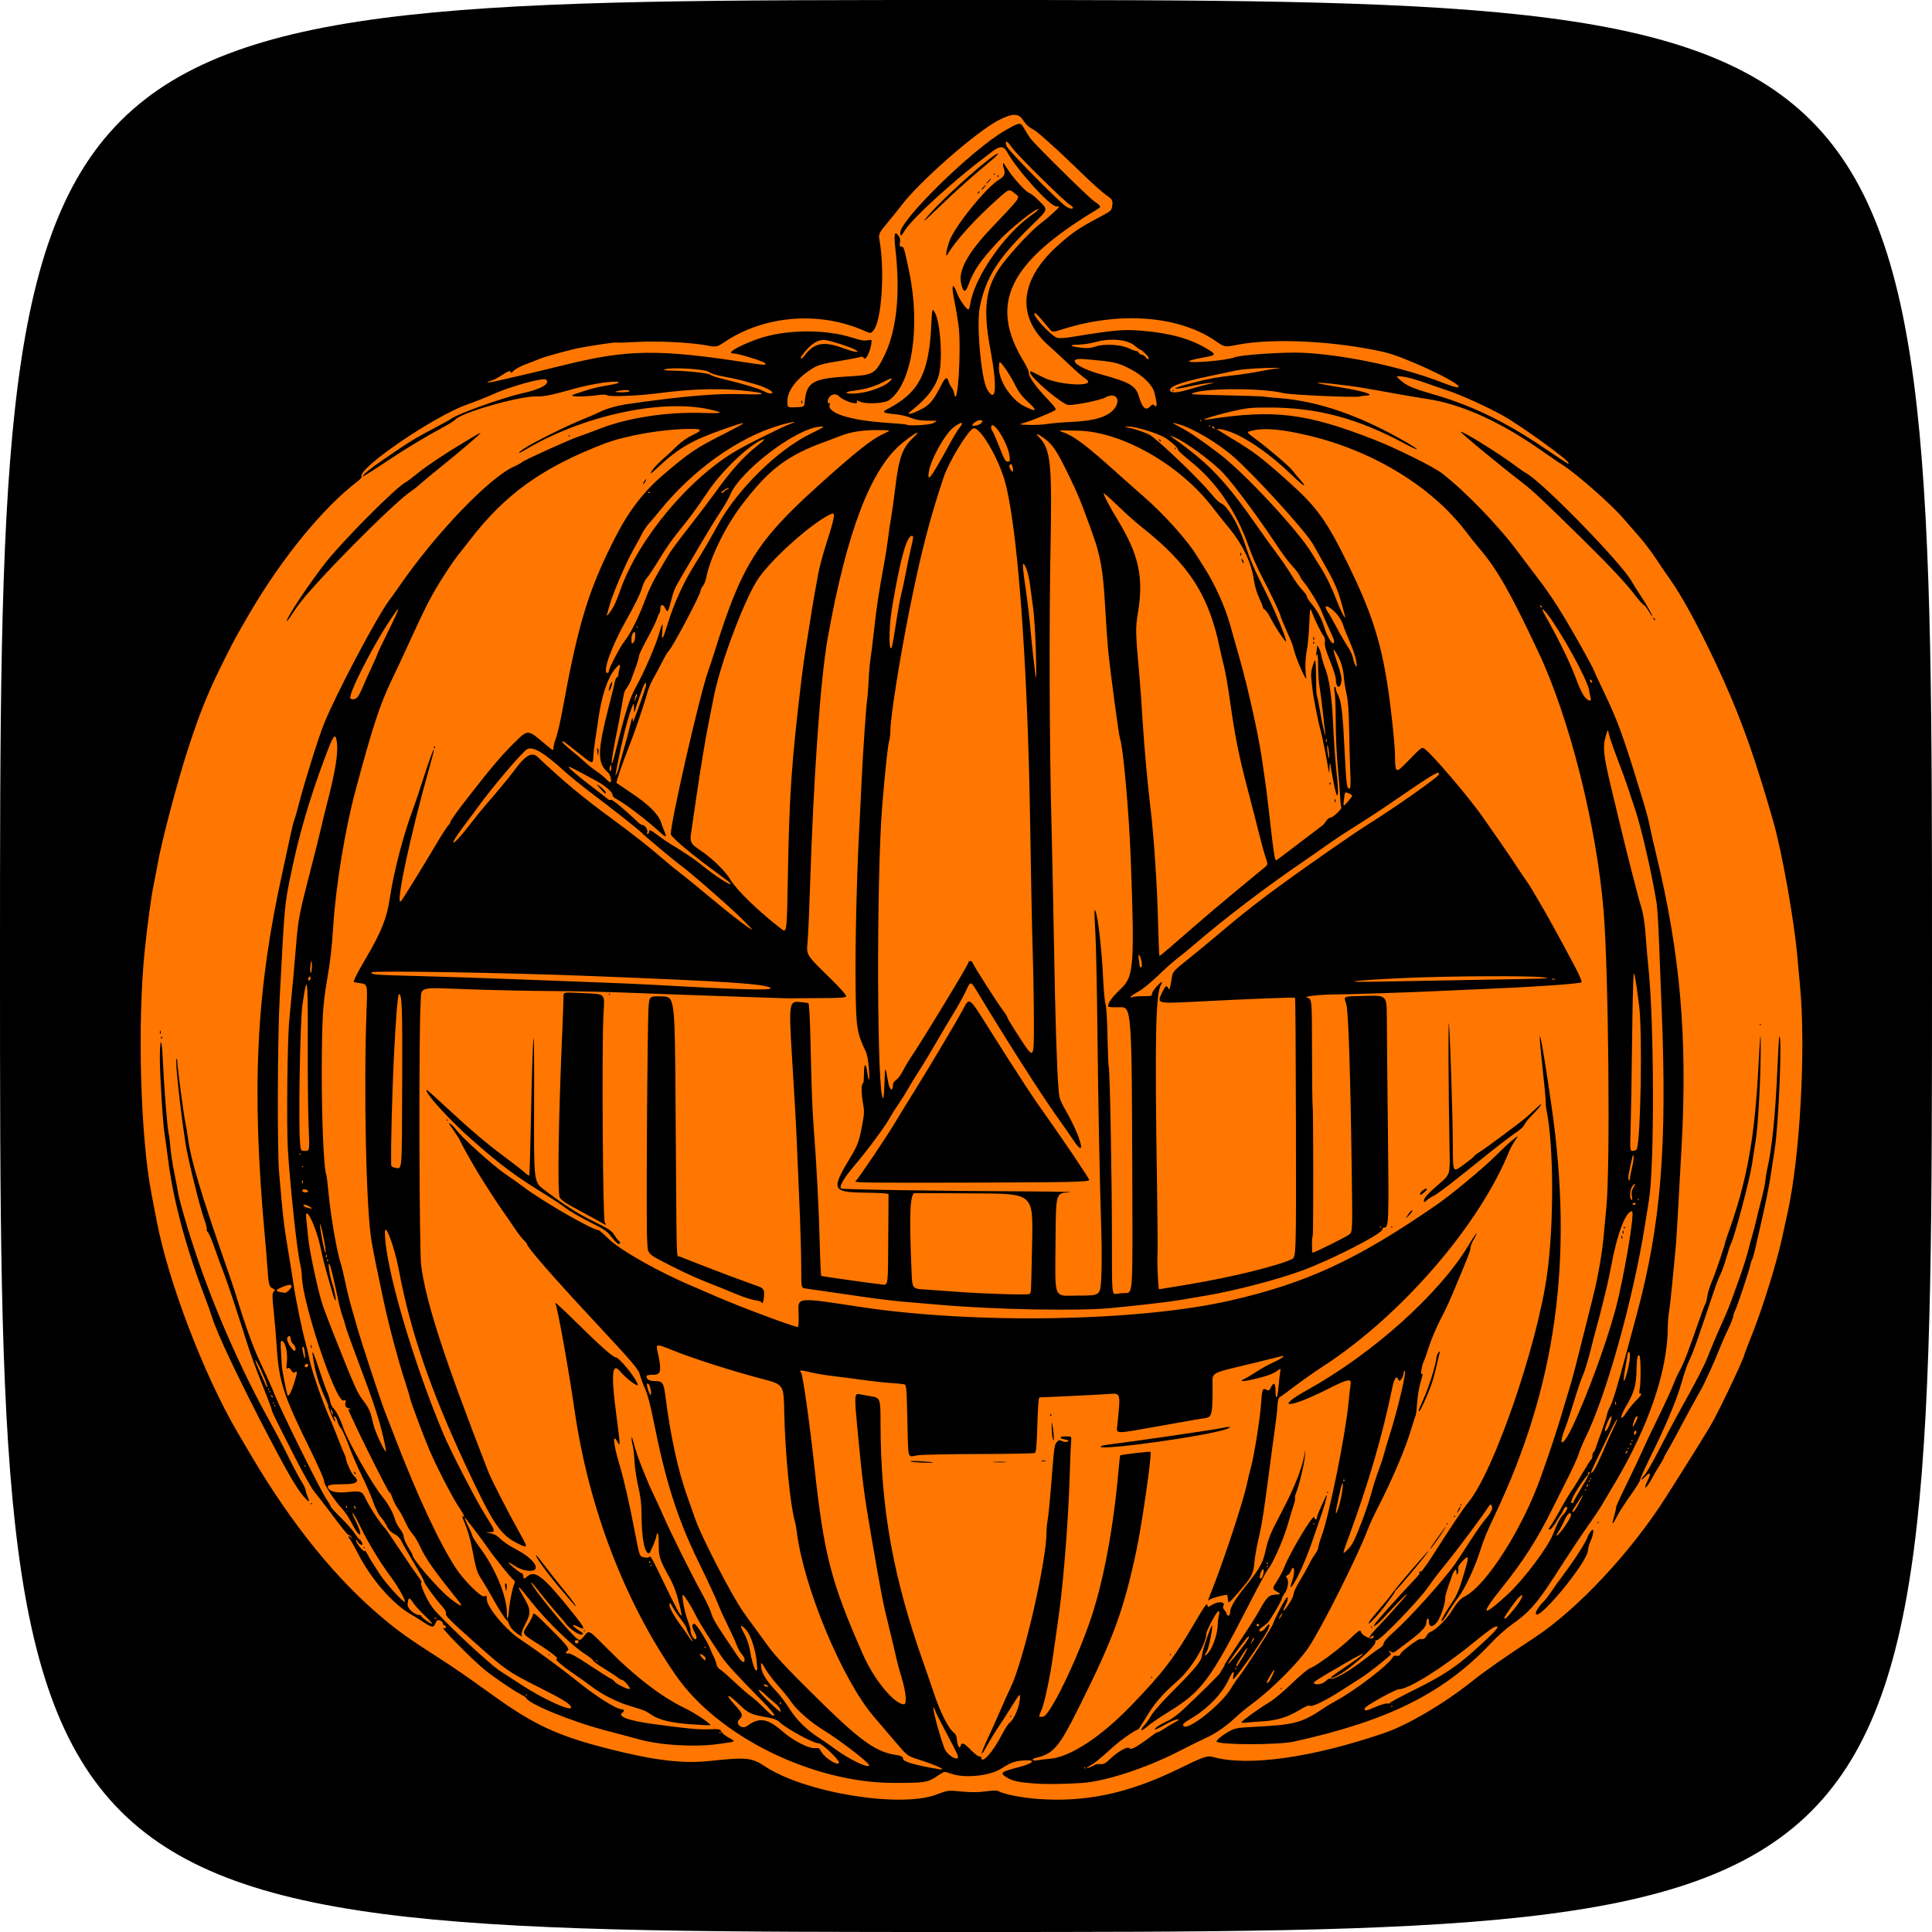 <?xml version="1.0" encoding="UTF-8" standalone="no"?>
<!-- Created with Inkscape (http://www.inkscape.org/) -->

<svg
   width="500"
   height="500"
   viewBox="0 0 132.292 132.292"
   version="1.1"
   id="svg5"
   xmlns="http://www.w3.org/2000/svg"
   xmlns:svg="http://www.w3.org/2000/svg">
  <defs
     id="defs2" />
  <g
     id="layer1">
    <circle
       style="fill:#ff7700;fill-rule:evenodd;stroke-width:0.258;fill-opacity:1"
       id="path550"
       cx="66.146"
       cy="66.146"
       r="62.384" />
    <path
       style="fill:#000000;stroke-width:0.086"
       d="M 0,66.146 C 0,0 0,0 66.146,0 c 66.146,0 66.146,0 66.146,66.146 0,66.146 0,66.146 -66.146,66.146 C 0,132.292 0,132.292 0,66.146 Z m 64.087,56.742 c 0.826,-0.304 0.826,-0.304 1.753,-0.216 0.662,0.063 1.136,0.06 1.656,-0.009 0.472,-0.063 0.78,-0.068 0.873,-0.015 0.354,0.202 1.53,0.44 2.599,0.525 3.304,0.263 6.253,-0.354 9.689,-2.028 1.818,-0.886 2.002,-0.949 2.427,-0.831 2.383,0.658 6.754,0.043 11.697,-1.645 1.616,-0.552 4.067,-1.994 5.999,-3.53 0.93,-0.739 2.28,-1.684 4.269,-2.986 2.937,-1.924 6.605,-5.839 9.009,-9.617 1.574,-2.473 2.907,-4.617 3.188,-5.125 0.669,-1.212 2.211,-4.489 2.211,-4.698 0,-0.027 0.228,-0.618 0.506,-1.314 0.737,-1.843 1.709,-4.975 2.076,-6.692 0.101,-0.474 0.258,-1.191 0.349,-1.593 0.871,-3.877 1.281,-11.34 0.861,-15.667 -0.044,-0.455 -0.124,-1.33 -0.177,-1.946 -0.212,-2.452 -1.059,-7.208 -1.648,-9.259 -1.205,-4.193 -2.098,-6.739 -3.339,-9.517 -1.332,-2.983 -2.758,-5.685 -3.697,-7.005 -0.225,-0.316 -0.665,-0.962 -0.978,-1.435 -0.313,-0.474 -0.796,-1.117 -1.072,-1.43 -0.276,-0.313 -0.812,-0.929 -1.191,-1.369 -0.795,-0.924 -3.151,-3.005 -4.075,-3.599 -0.347,-0.223 -0.928,-0.617 -1.292,-0.876 -2.962,-2.106 -5.687,-3.349 -8.112,-3.701 -0.403,-0.058 -1.372,-0.222 -2.153,-0.363 -2.408,-0.436 -2.762,-0.492 -3.962,-0.629 -1.872,-0.213 -1.745,-0.11 0.258,0.21 1.643,0.263 2.474,0.548 1.653,0.567 -0.132,0.003 -0.277,0.027 -0.322,0.052 -0.168,0.096 -4.73,-0.102 -5.25,-0.228 -1.612,-0.389 -5.887,-0.345 -6.297,0.065 -0.022,0.022 1.037,0.061 2.354,0.086 1.316,0.026 2.49,0.066 2.608,0.089 0.118,0.023 0.564,0.068 0.99,0.098 2.72,0.196 5.686,1.229 8.851,3.085 0.907,0.532 0.794,0.577 -0.159,0.063 -3.262,-1.758 -6.03,-2.499 -9.321,-2.499 -1.331,3.46e-4 -1.531,0.022 -2.687,0.292 -1.229,0.287 -2.247,0.631 -1.55,0.524 4.571,-0.705 6.747,-0.441 11.431,1.389 1.497,0.585 4.055,1.855 4.628,2.299 1.611,1.247 3.901,3.62 5.238,5.429 0.321,0.434 0.867,1.158 1.214,1.608 0.735,0.955 1.29,1.774 2.01,2.971 0.592,0.984 1.92,3.366 1.92,3.445 0,0.029 0.329,0.739 0.73,1.577 0.881,1.838 1.266,2.88 2.267,6.132 0.619,2.009 0.746,2.465 0.878,3.144 0.055,0.284 0.251,1.137 0.434,1.895 1.619,6.694 2.118,12.431 1.721,19.766 -0.297,5.49 -0.362,6.578 -0.433,7.278 -0.043,0.426 -0.14,1.434 -0.215,2.239 -0.075,0.805 -0.174,1.675 -0.219,1.932 -0.046,0.257 -0.083,0.708 -0.083,1.001 0,2.968 -1.282,6.773 -3.596,10.675 -0.309,0.521 -0.711,1.199 -0.893,1.507 -0.182,0.308 -0.565,0.889 -0.852,1.292 -0.583,0.82 -1.021,1.479 -2.518,3.79 -1.122,1.731 -1.665,2.337 -2.834,3.157 -0.363,0.255 -0.983,0.807 -1.378,1.228 -3.238,3.447 -7.044,5.352 -13.551,6.782 -1.056,0.232 -5.037,0.231 -5.269,-0.001 -0.071,-0.071 0.39,-0.447 0.873,-0.713 0.39,-0.214 0.54,-0.24 1.754,-0.303 2.781,-0.144 3.218,-0.267 4.839,-1.364 0.118,-0.08 0.448,-0.274 0.732,-0.43 1.338,-0.735 3.577,-2.453 3.841,-2.946 0.065,-0.121 0.148,-0.158 0.281,-0.125 0.139,0.035 0.211,-0.003 0.273,-0.143 0.075,-0.171 1.191,-1.011 1.322,-0.995 0.227,0.028 0.373,-0.045 0.456,-0.227 0.054,-0.118 0.179,-0.239 0.278,-0.271 0.302,-0.096 1.077,-0.843 1.385,-1.335 0.443,-0.708 0.637,-0.928 0.98,-1.105 1.46,-0.757 3.937,-4.655 5.176,-8.143 0.68,-1.916 1.11,-3.218 1.52,-4.608 0.259,-0.876 0.526,-1.768 0.594,-1.981 0.068,-0.213 0.373,-1.395 0.679,-2.627 0.306,-1.232 0.656,-2.631 0.779,-3.11 0.331,-1.294 0.636,-3.033 0.738,-4.205 0.049,-0.571 0.133,-1.465 0.185,-1.986 0.274,-2.738 0.148,-16.129 -0.189,-20.24 -0.481,-5.849 -2.32,-13.177 -4.443,-17.699 -1.919,-4.089 -2.847,-5.724 -4.032,-7.106 -0.244,-0.284 -0.678,-0.827 -0.965,-1.206 -2.288,-3.021 -6.28,-5.475 -10.621,-6.531 -1.902,-0.462 -3.13,-0.577 -3.997,-0.373 -0.423,0.099 -0.423,0.099 0.215,0.569 0.881,0.648 2.305,1.858 2.518,2.139 0.097,0.128 0.302,0.375 0.455,0.549 0.659,0.749 0.415,0.647 -0.45,-0.186 -1.973,-1.902 -4.057,-3.187 -5.171,-3.187 -0.032,0 0.364,0.255 0.881,0.566 1.713,1.032 2.109,1.331 3.998,3.018 1.959,1.75 2.611,2.646 4.043,5.548 1.914,3.881 2.548,6.079 3.059,10.61 0.12,1.067 0.221,2.206 0.224,2.532 0.011,1.317 0.039,1.338 0.77,0.59 1.053,-1.077 1.047,-1.073 1.212,-0.985 0.42,0.225 3.071,3.322 4.053,4.734 0.214,0.308 0.735,1.057 1.158,1.665 0.423,0.608 0.924,1.347 1.114,1.642 0.189,0.295 0.48,0.727 0.646,0.959 0.166,0.232 0.379,0.563 0.474,0.735 0.095,0.172 0.242,0.425 0.328,0.562 0.411,0.659 1.512,2.654 2.579,4.67 0.291,0.551 0.483,1.007 0.441,1.049 -0.096,0.093 -3.204,0.313 -6.104,0.431 -1.232,0.05 -2.995,0.129 -3.919,0.175 -1.56,0.078 -5.807,0.217 -6.89,0.225 -1.114,0.008 -2.219,0.142 -1.873,0.226 0.323,0.079 0.323,0.079 0.33,3.623 0.004,1.949 0.021,3.622 0.039,3.716 0.056,0.299 0.063,8.921 0.007,8.976 -0.067,0.068 -0.07,1.144 -0.002,1.144 0.108,0 2.227,-1.049 2.472,-1.224 0.26,-0.185 0.26,-0.185 0.207,-4.11 -0.095,-7.078 -0.229,-11.191 -0.38,-11.7 -0.169,-0.567 -0.309,-0.51 1.354,-0.553 1.421,-0.037 1.421,-0.037 1.425,1.519 0.002,0.856 0.036,4.327 0.074,7.714 0.072,6.3 0.059,6.632 -0.249,6.632 -0.072,0 -0.131,0.056 -0.131,0.123 0,0.294 -3.404,2.045 -5.458,2.807 -1.683,0.624 -4.589,1.384 -6.584,1.721 -0.601,0.102 -1.406,0.239 -1.788,0.306 -0.716,0.125 -2.996,0.389 -4.817,0.559 -2.216,0.206 -7.834,0.099 -11.541,-0.219 -0.805,-0.069 -1.968,-0.168 -2.584,-0.218 -0.616,-0.051 -1.895,-0.207 -2.842,-0.347 -0.947,-0.14 -2.149,-0.314 -2.67,-0.387 -0.521,-0.073 -1.073,-0.152 -1.227,-0.175 -0.28,-0.042 -0.28,-0.042 -0.281,-1.395 -4.38e-4,-0.744 -0.039,-2.302 -0.086,-3.463 -0.18,-4.459 -0.262,-6.292 -0.342,-7.622 -0.045,-0.758 -0.145,-2.405 -0.221,-3.66 -0.199,-3.3 -0.165,-3.54 0.506,-3.479 0.292,0.027 0.573,0.061 0.625,0.076 0.063,0.019 0.114,0.92 0.156,2.77 0.078,3.462 0.116,4.439 0.226,5.886 0.188,2.48 0.349,5.565 0.402,7.733 0.031,1.245 0.078,2.278 0.106,2.295 0.047,0.029 3.398,0.501 4.206,0.593 0.366,0.042 0.366,0.042 0.379,-3.008 0.007,-1.677 0.017,-3.098 0.022,-3.157 0.006,-0.082 -0.383,-0.113 -1.628,-0.13 -2.241,-0.031 -2.316,-0.203 -1.02,-2.353 0.542,-0.899 0.636,-1.155 0.854,-2.334 0.131,-0.708 0.139,-0.918 0.052,-1.388 -0.116,-0.628 -0.134,-1.292 -0.037,-1.388 0.081,-0.081 0.084,-0.1 0.098,-0.804 0.014,-0.656 0.14,-0.609 0.235,0.088 0.101,0.742 0.169,0.498 0.098,-0.353 -0.038,-0.458 -0.124,-0.949 -0.192,-1.091 -0.636,-1.334 -0.683,-1.631 -0.717,-4.565 -0.032,-2.733 0.074,-7.359 0.241,-10.508 0.048,-0.9 0.125,-2.45 0.17,-3.445 0.092,-2.001 0.317,-5.283 0.389,-5.683 0.025,-0.141 0.067,-0.703 0.093,-1.249 0.026,-0.546 0.083,-1.205 0.127,-1.466 0.044,-0.261 0.158,-1.19 0.254,-2.065 0.168,-1.534 0.315,-2.504 0.69,-4.524 0.097,-0.521 0.214,-1.277 0.262,-1.679 0.047,-0.403 0.144,-1.062 0.214,-1.464 0.07,-0.403 0.186,-1.226 0.257,-1.831 0.26,-2.205 0.491,-2.874 1.236,-3.582 0.643,-0.611 0.212,-0.409 -0.708,0.331 -2.167,1.744 -3.821,6.051 -5.131,13.368 -0.499,2.785 -0.969,9.409 -1.218,17.164 -0.05,1.563 -0.123,3.191 -0.161,3.617 -0.085,0.948 -0.121,0.889 1.532,2.507 0.684,0.67 1.137,1.178 1.113,1.249 -0.032,0.097 -0.387,0.121 -1.841,0.127 -0.991,0.004 -1.859,0.011 -1.93,0.017 -0.071,0.005 -0.556,-0.008 -1.077,-0.029 -0.521,-0.021 -2.188,-0.078 -3.703,-0.127 -1.516,-0.048 -4.132,-0.143 -5.814,-0.211 -1.682,-0.068 -4.201,-0.128 -5.598,-0.133 -1.397,-0.005 -3.936,-0.056 -5.641,-0.114 -3.917,-0.133 -3.457,-0.269 -3.543,1.052 -0.125,1.896 -0.092,16.799 0.039,17.827 0.322,2.525 1.565,6.352 4.595,14.14 0.213,0.549 1.423,2.909 2.157,4.21 0.591,1.048 0.588,1.067 -0.14,0.709 -1.195,-0.588 -1.687,-1.327 -3.564,-5.35 -2.425,-5.197 -3.799,-9.218 -4.577,-13.393 -0.285,-1.529 -0.943,-3.305 -0.95,-2.565 -0.022,2.207 1.874,8.743 4.011,13.824 0.487,1.158 2.209,4.498 2.818,5.467 0.763,1.213 0.767,1.228 0.338,1.243 -0.323,0.011 -0.323,0.011 0.028,0.068 0.193,0.032 0.445,0.147 0.56,0.256 0.373,0.354 0.714,0.588 1.329,0.911 0.918,0.482 1.475,1.133 1.155,1.349 -0.235,0.159 -0.898,0.028 -1.326,-0.26 -0.225,-0.152 -0.426,-0.26 -0.446,-0.239 -0.046,0.046 0.827,0.747 0.93,0.747 0.041,0 0.075,0.077 0.075,0.172 0,0.207 0.066,0.217 0.262,0.039 0.542,-0.49 1.119,-0.029 3.153,2.516 0.807,1.01 0.883,1.196 0.384,0.938 -0.566,-0.293 -0.512,-0.093 0.074,0.272 0.242,0.151 0.272,0.197 0.155,0.242 -0.18,0.069 -0.815,-0.356 -1.12,-0.75 -0.122,-0.157 -0.293,-0.365 -0.381,-0.461 -0.301,-0.33 -1.026,-1.203 -1.483,-1.784 -0.464,-0.591 -0.675,-0.775 -0.393,-0.345 0.603,0.922 2.659,3.375 3.035,3.621 0.207,0.136 0.22,0.131 0.481,-0.18 0.358,-0.426 0.249,-0.489 1.721,0.995 1.775,1.79 3.645,3.216 5.161,3.936 0.663,0.315 1.837,1.098 1.76,1.175 -0.017,0.017 -0.567,-0.007 -1.222,-0.054 -1.551,-0.111 -2.337,-0.309 -2.932,-0.738 -0.142,-0.102 -0.394,-0.229 -0.56,-0.28 -0.166,-0.052 -0.573,-0.178 -0.904,-0.281 -0.829,-0.257 -1.806,-0.759 -2.5,-1.284 -0.32,-0.242 -0.915,-0.667 -1.323,-0.944 -0.683,-0.464 -1.244,-0.949 -1.098,-0.949 0.224,0 -0.256,-0.399 -1.186,-0.988 -1.227,-0.777 -1.188,-0.71 -0.779,-1.34 0.168,-0.259 0.327,-0.569 0.352,-0.689 0.042,-0.203 0.13,-0.134 1.244,0.982 1.148,1.15 1.304,1.357 1.113,1.476 -0.149,0.092 -0.093,0.229 0.072,0.177 0.109,-0.035 0.572,0.222 1.481,0.822 0.727,0.48 1.383,0.894 1.456,0.922 0.074,0.027 0.178,0.112 0.233,0.188 0.122,0.169 0.956,0.569 1.031,0.495 0.073,-0.073 -0.396,-0.621 -0.532,-0.622 -0.06,-8.6e-4 -0.18,-0.065 -0.267,-0.143 -0.087,-0.078 -0.507,-0.355 -0.934,-0.616 -0.426,-0.261 -0.775,-0.514 -0.775,-0.563 0,-0.049 -0.262,-0.257 -0.581,-0.463 -0.881,-0.567 -2.623,-2.262 -3.613,-3.517 -0.989,-1.253 -1.132,-1.345 -0.553,-0.357 0.492,0.84 0.506,1.093 0.098,1.86 -0.181,0.341 -0.278,0.622 -0.244,0.71 0.042,0.109 0.025,0.128 -0.066,0.076 -0.398,-0.228 -0.685,-0.513 -0.78,-0.777 -0.06,-0.166 -0.136,-0.301 -0.17,-0.301 -0.073,0 -0.611,-0.846 -1.052,-1.654 -0.173,-0.318 -0.467,-0.812 -0.652,-1.098 -0.341,-0.527 -0.402,-0.723 -0.664,-2.114 -0.143,-0.761 -0.308,-1.311 -0.59,-1.967 -0.078,-0.182 -0.101,-0.306 -0.051,-0.275 0.179,0.11 0.084,-0.104 -0.296,-0.671 -0.429,-0.64 -1.5,-2.717 -1.984,-3.848 -0.386,-0.902 -1.333,-3.434 -1.334,-3.565 -3.46e-4,-0.053 -0.176,-0.638 -0.39,-1.301 -0.475,-1.47 -1.07,-3.723 -1.425,-5.391 -0.55,-2.59 -0.615,-2.908 -0.818,-4.04 -0.373,-2.071 -0.551,-10.424 -0.341,-15.977 0.062,-1.642 0.063,-1.639 -0.462,-1.712 -0.209,-0.029 -0.396,-0.068 -0.415,-0.088 -0.046,-0.046 0.31,-0.745 0.805,-1.581 1.079,-1.823 1.46,-2.776 1.666,-4.176 0.266,-1.809 0.953,-4.417 1.639,-6.224 0.09,-0.237 0.325,-0.934 0.522,-1.55 0.806,-2.513 1.136,-3.23 0.569,-1.234 -1.313,4.621 -2.392,9.679 -1.973,9.244 0.114,-0.118 1.473,-2.316 2.378,-3.845 0.41,-0.694 0.804,-1.309 0.874,-1.367 0.07,-0.058 0.128,-0.145 0.128,-0.192 0,-0.102 0.417,-0.689 1.24,-1.745 1.565,-2.007 2.256,-2.824 3.092,-3.65 1.011,-1 0.926,-1.004 2.235,0.101 0.48,0.405 0.495,0.411 0.495,0.197 0,-0.121 0.078,-0.424 0.174,-0.673 0.096,-0.249 0.291,-1.093 0.434,-1.874 1.087,-5.951 1.77,-8.201 3.568,-11.756 0.956,-1.89 1.981,-3.235 3.36,-4.409 1.807,-1.538 2.195,-1.799 4.155,-2.794 1.752,-0.889 1.738,-0.936 -0.09,-0.295 -2.085,0.731 -3.034,1.277 -4.348,2.503 -0.598,0.558 -0.684,0.615 -0.527,0.349 0.103,-0.174 0.441,-0.537 0.75,-0.807 0.31,-0.27 0.76,-0.687 1.001,-0.928 0.251,-0.251 0.684,-0.556 1.018,-0.718 0.762,-0.368 0.734,-0.439 -0.172,-0.437 -1.78,0.003 -4.368,0.448 -5.802,0.996 -4.263,1.631 -6.819,3.46 -9.243,6.615 -0.186,0.242 -0.559,0.717 -0.828,1.055 -0.269,0.338 -0.827,1.167 -1.24,1.842 -0.69,1.127 -1.066,1.877 -2.269,4.519 -0.237,0.521 -0.686,1.474 -0.996,2.119 -0.822,1.705 -1.336,3.27 -2.506,7.643 -0.71,2.652 -1.334,6.448 -1.511,9.187 -0.102,1.575 -0.201,2.445 -0.433,3.79 -0.292,1.692 -0.345,2.614 -0.358,6.244 -0.012,3.215 0.147,6.786 0.314,7.057 0.018,0.029 0.096,0.691 0.173,1.472 0.146,1.479 0.548,3.782 0.787,4.514 0.076,0.234 0.229,0.86 0.339,1.392 0.11,0.532 0.324,1.387 0.474,1.901 0.15,0.513 0.311,1.069 0.357,1.235 0.242,0.87 1.586,4.959 1.851,5.635 0.169,0.43 0.433,1.111 0.586,1.514 1.58,4.144 3.196,7.624 4.326,9.316 0.578,0.866 1.746,2.009 1.933,1.892 0.142,-0.089 0.159,-0.069 0.159,0.191 0,0.547 1.304,2.109 2.313,2.77 0.987,0.646 2.776,1.959 3.844,2.821 1.372,1.107 2.724,1.954 3.123,1.957 0.129,10e-4 0.143,0.141 0.022,0.216 -0.412,0.255 0.4,0.559 2.102,0.788 2.443,0.329 3.057,0.386 3.841,0.358 0.673,-0.024 0.738,-0.012 0.811,0.154 0.044,0.099 0.269,0.287 0.501,0.417 0.524,0.294 0.573,0.264 -0.71,0.44 -1.688,0.232 -4.067,0.08 -5.555,-0.354 -0.237,-0.069 -1.186,-0.322 -2.11,-0.563 -2.359,-0.614 -5.323,-1.827 -5.499,-2.25 -0.016,-0.039 -0.191,-0.152 -0.388,-0.252 -0.426,-0.215 -1.819,-1.163 -2.425,-1.651 -0.872,-0.702 -3.273,-3.151 -2.805,-2.862 0.044,0.027 0.105,0.01 0.135,-0.039 0.03,-0.048 -0.006,-0.111 -0.08,-0.14 -0.074,-0.028 -0.135,-0.102 -0.135,-0.162 0,-0.102 -0.179,-0.215 -0.341,-0.215 -0.038,0 -0.116,0.114 -0.173,0.253 -0.121,0.291 -0.251,0.264 -0.935,-0.194 -0.205,-0.137 -0.529,-0.338 -0.719,-0.446 -1.285,-0.73 -2.779,-2.46 -3.689,-4.27 -0.153,-0.305 -0.351,-0.657 -0.44,-0.783 -0.202,-0.287 -0.207,-0.388 -0.011,-0.234 0.137,0.107 0.14,0.104 0.031,-0.035 -0.066,-0.084 -0.138,-0.135 -0.16,-0.113 -0.043,0.043 -0.413,-0.417 -1.417,-1.759 -0.337,-0.45 -0.762,-0.999 -0.946,-1.22 -0.183,-0.221 -0.783,-1.287 -1.333,-2.369 -1.399,-2.751 -1.579,-3.12 -1.579,-3.234 0,-0.055 -0.289,-0.82 -0.641,-1.699 C 17.609,93.953 17.18,92.788 17.007,92.243 16.178,89.625 15.564,87.782 15.28,87.055 15.108,86.616 14.837,85.873 14.677,85.404 14.516,84.935 14.323,84.482 14.247,84.397 c -0.076,-0.084 -0.118,-0.187 -0.092,-0.229 0.026,-0.042 -0.048,-0.337 -0.165,-0.658 -0.302,-0.832 -1.135,-4.202 -1.284,-5.197 -0.391,-2.608 -0.711,-5.58 -0.624,-5.8 0.027,-0.068 0.052,-0.002 0.055,0.147 0.011,0.429 0.432,3.611 0.562,4.24 0.065,0.314 0.144,0.784 0.176,1.045 0.172,1.405 0.894,3.822 2.598,8.699 0.257,0.734 0.526,1.529 0.599,1.766 0.82,2.664 1.273,3.897 1.943,5.296 0.284,0.593 0.645,1.407 0.801,1.81 0.398,1.022 3.101,6.484 3.504,7.079 0.183,0.27 0.332,0.527 0.332,0.571 0,0.044 0.31,0.385 0.69,0.758 0.379,0.373 0.81,0.862 0.956,1.087 0.147,0.225 0.295,0.409 0.33,0.409 0.035,0 0.108,0.098 0.163,0.218 0.119,0.26 -0.164,0.163 -0.324,-0.111 -0.068,-0.117 -0.087,-0.122 -0.087,-0.02 3.46e-4,0.071 0.134,0.284 0.298,0.474 0.167,0.194 0.297,0.289 0.298,0.217 6.92e-4,-0.07 0.082,0.027 0.181,0.215 0.185,0.353 0.32,0.571 0.904,1.46 0.361,0.55 1.583,1.887 1.656,1.814 0.081,-0.081 -0.445,-1.027 -0.935,-1.681 -0.717,-0.956 -1.608,-2.421 -2.073,-3.407 -0.226,-0.478 -0.47,-0.92 -0.543,-0.98 -0.074,-0.062 -0.019,0.113 0.126,0.394 0.294,0.574 0.451,1.064 0.342,1.064 -0.094,0 -0.326,-0.342 -0.641,-0.947 -0.136,-0.261 -0.409,-0.65 -0.608,-0.865 -0.518,-0.562 -1.251,-1.698 -1.193,-1.849 0.027,-0.07 -0.405,-1.048 -0.96,-2.173 -1.832,-3.716 -2.125,-4.614 -2.283,-6.998 -0.049,-0.734 -0.143,-1.858 -0.211,-2.497 -0.107,-1.012 -0.107,-1.18 0.002,-1.299 0.11,-0.122 0.101,-0.148 -0.083,-0.232 -0.232,-0.106 -0.27,-0.266 -0.355,-1.527 -0.029,-0.426 -0.107,-1.376 -0.174,-2.11 -0.922,-10.114 -0.59,-16.78 1.248,-25.02 0.148,-0.663 0.362,-1.654 0.475,-2.201 0.113,-0.547 0.247,-1.09 0.296,-1.206 0.05,-0.116 0.21,-0.676 0.356,-1.244 0.368,-1.429 1.334,-4.499 1.695,-5.383 0.853,-2.093 3.618,-7.315 4.468,-8.44 0.161,-0.213 0.425,-0.581 0.587,-0.818 2.508,-3.669 6.254,-7.585 7.974,-8.336 0.213,-0.093 0.45,-0.224 0.527,-0.29 0.178,-0.156 3.242,-1.544 3.866,-1.751 0.261,-0.087 0.939,-0.337 1.507,-0.557 1.899,-0.733 4.549,-1.136 6.968,-1.06 1.44,0.046 1.545,-0.009 0.47,-0.244 -3.369,-0.738 -8.799,0.47 -12.691,2.823 -0.452,0.273 -0.446,0.169 0.008,-0.137 0.614,-0.413 2.82,-1.513 3.997,-1.992 0.545,-0.222 1.087,-0.456 1.206,-0.521 0.371,-0.203 1.221,-0.442 1.938,-0.544 3.805,-0.542 6.107,-0.736 7.902,-0.667 1.413,0.054 1.674,-0.04 0.517,-0.188 -1.885,-0.241 -3.922,-0.201 -6.395,0.125 -1.324,0.175 -3.322,0.256 -3.464,0.141 -0.071,-0.057 -0.293,-0.063 -0.623,-0.017 -1.046,0.145 -2.137,0.118 -1.674,-0.042 1.097,-0.379 1.495,-0.487 2.271,-0.614 0.586,-0.096 0.876,-0.177 0.804,-0.225 -0.204,-0.135 -1.831,0.104 -3.041,0.446 -1.518,0.429 -2.056,0.539 -2.564,0.524 -1.163,-0.035 -5.18,1.11 -5.577,1.589 -0.057,0.069 -0.4,0.286 -0.761,0.483 -1.496,0.815 -2.548,1.451 -4.004,2.42 -0.846,0.563 -1.553,1.008 -1.571,0.99 -0.068,-0.068 0.5,-0.536 1.402,-1.153 1.938,-1.327 2.056,-1.399 3.86,-2.353 0.379,-0.2 0.729,-0.397 0.779,-0.437 0.403,-0.329 3.541,-1.454 4.907,-1.759 1.273,-0.285 1.892,-0.641 1.608,-0.924 -0.174,-0.174 -2.512,0.474 -3.72,1.031 -0.355,0.164 -1.119,0.465 -1.697,0.67 -2.293,0.813 -7.551,4.41 -7.222,4.941 0.025,0.041 -0.099,0.185 -0.276,0.32 -2.348,1.789 -5.165,5.226 -7.366,8.989 -0.858,1.466 -1.034,1.785 -1.57,2.842 -1.213,2.391 -1.779,3.758 -2.623,6.33 -0.775,2.363 -1.877,6.537 -2.151,8.145 -0.052,0.305 -0.168,0.903 -0.257,1.329 -0.158,0.753 -0.425,2.724 -0.607,4.479 -0.516,4.987 -0.295,12.829 0.469,16.709 0.065,0.332 0.221,1.142 0.346,1.802 0.79,4.17 3.25,10.602 5.553,14.519 0.348,0.592 0.753,1.28 0.9,1.529 2.821,4.784 5.888,8.561 9.136,11.252 1.088,0.902 1.656,1.303 3.792,2.679 1.086,0.7 1.838,1.22 3.615,2.498 2.866,2.063 4.476,2.807 8.012,3.702 3.067,0.777 5.017,1.012 6.813,0.822 2.596,-0.274 2.912,-0.243 3.846,0.373 2.704,1.785 9.187,2.857 11.699,1.934 z m 6.636,-0.774 c -1.014,-0.08 -1.4,-0.169 -1.8,-0.414 -0.492,-0.303 -0.407,-0.371 0.882,-0.708 1.023,-0.267 1.163,-0.523 0.243,-0.445 -0.591,0.05 -0.824,0.138 -1.507,0.565 -0.803,0.502 -2.484,0.668 -3.422,0.338 -0.46,-0.162 -0.46,-0.162 -0.83,0.088 -0.785,0.53 -0.85,0.541 -3.053,0.545 -5.587,0.009 -12.049,-3.172 -14.956,-7.361 -3.504,-5.05 -5.958,-11.455 -6.925,-18.074 -0.439,-3.004 -1.146,-6.95 -1.333,-7.438 -0.029,-0.076 0.561,0.469 1.311,1.21 1.669,1.649 2.63,2.511 2.802,2.511 0.247,0 1.32,1.297 1.53,1.85 0.11,0.289 -0.751,-0.345 -1.232,-0.907 -0.522,-0.609 -0.592,0.255 -0.24,2.935 0.283,2.151 0.29,2.301 0.095,1.936 -0.369,-0.689 -0.302,0.105 0.129,1.542 0.317,1.054 0.668,2.6 1.097,4.829 0.281,1.461 0.281,1.461 0.582,1.522 0.172,0.035 0.323,0.025 0.352,-0.022 0.081,-0.13 0.182,0.041 0.85,1.432 1.158,2.413 1.483,2.976 1.338,2.319 -0.258,-1.163 -0.446,-1.719 -0.8,-2.362 -0.673,-1.221 -0.737,-1.418 -0.73,-2.261 0.003,-0.414 -0.028,-0.754 -0.071,-0.754 -0.042,0 -0.077,0.058 -0.077,0.128 0,0.185 -0.437,1.25 -0.513,1.25 -0.317,0 -0.516,-1.069 -0.519,-2.784 -10e-4,-0.599 -0.066,-1.126 -0.224,-1.809 -0.122,-0.529 -0.239,-1.31 -0.259,-1.734 -0.02,-0.424 -0.075,-0.909 -0.121,-1.077 -0.047,-0.168 -0.081,-0.383 -0.076,-0.477 0.005,-0.116 0.032,-0.087 0.079,0.086 0.24,0.879 0.359,1.231 0.728,2.156 0.226,0.567 0.537,1.282 0.69,1.59 0.153,0.308 0.456,0.967 0.672,1.464 0.503,1.157 1.954,4.072 2.634,5.293 0.289,0.519 0.585,1.149 0.658,1.399 0.119,0.41 0.345,0.776 1.78,2.892 0.321,0.473 0.501,0.565 0.501,0.256 0,-0.077 -0.091,-0.24 -0.201,-0.361 -0.111,-0.121 -0.271,-0.414 -0.357,-0.651 -0.086,-0.237 -0.364,-0.847 -0.618,-1.357 -0.254,-0.509 -0.56,-1.188 -0.68,-1.507 -0.12,-0.32 -0.719,-1.608 -1.331,-2.864 -1.423,-2.919 -2.226,-5.45 -3.06,-9.646 -0.204,-1.025 -0.405,-1.786 -0.565,-2.134 -0.137,-0.298 -0.293,-0.718 -0.348,-0.935 -0.107,-0.424 -0.325,-0.679 -3.648,-4.253 -2.394,-2.575 -4.091,-4.531 -4.091,-4.717 0,-0.041 -0.102,-0.168 -0.226,-0.283 -0.124,-0.115 -0.433,-0.519 -0.685,-0.898 -0.252,-0.379 -0.572,-0.844 -0.71,-1.034 -0.33,-0.452 -1.452,-2.187 -1.838,-2.842 -0.499,-0.847 -1.072,-1.884 -1.133,-2.051 -0.031,-0.086 -0.241,-0.414 -0.467,-0.731 -0.31,-0.435 -0.356,-0.534 -0.187,-0.407 0.122,0.092 0.316,0.296 0.431,0.452 0.37,0.506 2.511,2.429 3.309,2.972 0.426,0.29 0.988,0.689 1.249,0.887 1.296,0.985 4.74,2.968 5.154,2.968 0.043,0 0.331,0.25 0.639,0.555 0.826,0.818 3.536,2.346 5.92,3.338 0.308,0.128 0.967,0.413 1.464,0.634 1.499,0.664 5.348,2.105 5.622,2.105 0.05,0 0.07,-0.37 0.051,-0.926 -0.039,-1.137 -0.199,-1.119 4.145,-0.458 7.927,1.206 19.134,1.015 25.451,-0.434 5.213,-1.196 8.648,-2.789 14.057,-6.522 1.062,-0.732 3.239,-2.54 4.116,-3.417 0.426,-0.426 0.948,-0.911 1.16,-1.077 0.384,-0.301 0.384,-0.301 0.123,0.086 -0.144,0.213 -0.315,0.52 -0.379,0.682 -2.035,5.074 -7.411,11.295 -12.755,14.759 -0.55,0.356 -1.404,0.956 -1.899,1.332 -0.495,0.376 -0.968,0.722 -1.051,0.768 -0.114,0.064 -0.158,0.22 -0.179,0.638 -0.016,0.305 -0.091,0.98 -0.167,1.501 -0.076,0.521 -0.239,1.723 -0.362,2.67 -0.378,2.923 -0.548,4.014 -0.77,4.938 -0.118,0.489 -0.238,1.168 -0.268,1.507 -0.076,0.858 -0.179,1.062 -1.04,2.05 -0.757,0.869 -0.757,0.869 -0.784,0.558 -0.015,-0.171 -0.037,-0.311 -0.049,-0.311 -0.265,0 -1.085,0.224 -1.201,0.328 -0.14,0.125 -0.136,0.089 0.034,-0.331 0.86,-2.127 2.273,-6.395 2.528,-7.634 0.067,-0.324 0.182,-0.802 0.257,-1.062 0.215,-0.748 0.637,-3.397 0.704,-4.416 0.064,-0.978 0.103,-1.073 0.375,-0.927 0.142,0.076 0.187,0.054 0.282,-0.14 0.203,-0.416 0.328,-0.347 0.328,0.18 0,0.713 0.142,0.583 0.204,-0.187 0.029,-0.367 0.078,-0.82 0.108,-1.006 0.055,-0.338 0.055,-0.338 -0.177,-0.156 -0.274,0.216 -0.867,0.422 -1.789,0.622 -0.684,0.148 -0.863,0.116 -0.435,-0.079 0.13,-0.059 0.489,-0.275 0.797,-0.479 0.308,-0.204 0.841,-0.496 1.184,-0.65 0.554,-0.247 0.872,-0.512 0.474,-0.395 -0.083,0.024 -0.963,0.242 -1.957,0.483 -3.014,0.731 -2.716,0.553 -2.716,1.622 -0.001,1.816 -0.053,2.054 -0.463,2.115 -0.399,0.059 -0.46,0.07 -3.197,0.555 -3.181,0.564 -2.923,0.575 -2.855,-0.123 0.218,-2.258 0.261,-2.134 -0.712,-2.067 -0.668,0.046 -3.933,0.203 -4.623,0.222 -0.063,0.002 -0.112,0.613 -0.148,1.869 -0.04,1.375 -0.083,1.885 -0.164,1.937 -0.061,0.038 -1.758,0.071 -3.771,0.073 -2.013,0.002 -3.928,0.042 -4.255,0.089 -0.738,0.107 -0.644,0.423 -0.711,-2.402 -0.056,-2.371 -0.062,-2.429 -0.237,-2.464 -0.099,-0.02 -0.529,-0.06 -0.955,-0.088 -0.426,-0.029 -1.298,-0.126 -1.938,-0.217 -0.639,-0.091 -1.538,-0.207 -1.996,-0.259 -0.458,-0.052 -1.137,-0.167 -1.507,-0.255 -0.712,-0.17 -0.803,-0.166 -0.641,0.029 0.116,0.14 0.585,3.47 0.917,6.515 0.652,5.976 1.137,7.844 3.328,12.805 0.756,1.712 2.141,3.387 2.801,3.387 0.204,0 0.13,-0.869 -0.151,-1.777 -0.145,-0.468 -0.317,-1.102 -0.382,-1.41 -0.066,-0.308 -0.3,-1.296 -0.522,-2.196 -0.4,-1.626 -0.477,-2.02 -1.149,-5.9 -0.534,-3.083 -0.644,-3.93 -1,-7.701 -0.197,-2.09 -0.186,-2.315 0.108,-2.256 0.13,0.026 0.494,0.091 0.807,0.143 0.671,0.112 0.677,0.13 0.68,1.88 0.009,5.781 0.859,10.519 2.936,16.374 0.244,0.687 0.557,1.598 0.697,2.024 0.434,1.327 1.027,2.503 1.389,2.757 0.104,0.073 0.185,0.238 0.198,0.405 0.037,0.471 0.181,0.765 0.254,0.519 0.086,-0.29 0.212,-0.241 0.728,0.281 0.258,0.261 0.518,0.456 0.578,0.433 0.06,-0.023 0.109,-0.004 0.109,0.042 0,0.553 0.799,-0.32 1.433,-1.566 0.177,-0.348 0.409,-0.702 0.516,-0.786 0.284,-0.224 0.631,-0.995 0.691,-1.532 0.063,-0.565 0.042,-0.548 -0.62,0.522 -0.278,0.45 -0.667,1.051 -0.863,1.335 -0.196,0.284 -0.525,0.824 -0.73,1.2 -0.534,0.976 -0.514,0.688 0.034,-0.473 0.256,-0.542 0.629,-1.373 0.83,-1.847 0.201,-0.474 0.532,-1.21 0.736,-1.637 0.896,-1.873 2.451,-8.631 2.451,-10.654 0,-0.21 0.038,-0.592 0.084,-0.849 0.046,-0.257 0.143,-1.224 0.216,-2.147 0.224,-2.858 0.233,-2.928 0.392,-3.125 0.132,-0.163 0.177,-0.172 0.381,-0.079 0.15,0.068 0.282,0.077 0.374,0.026 0.113,-0.063 0.077,-0.092 -0.178,-0.14 -0.442,-0.083 -0.402,-0.213 0.066,-0.213 0.386,0 0.386,0 0.347,0.366 -0.021,0.201 -0.06,1.102 -0.085,2.002 -0.069,2.413 -0.263,5.337 -0.527,7.924 -0.122,1.198 -0.2,1.784 -0.639,4.823 -0.215,1.487 -0.569,3.138 -0.778,3.625 -0.214,0.5 -0.219,0.482 0.111,0.45 0.471,-0.045 2.374,-3.981 3.325,-6.874 0.836,-2.546 1.497,-6.111 1.827,-9.862 0.054,-0.616 0.111,-1.133 0.126,-1.149 0.051,-0.054 2.033,-0.289 2.076,-0.246 0.112,0.112 -0.575,4.92 -0.966,6.758 -0.872,4.095 -1.569,6 -3.917,10.699 -1.405,2.812 -1.744,3.209 -2.988,3.505 -0.311,0.074 -0.23,0.227 0.086,0.163 0.154,-0.031 0.561,-0.08 0.904,-0.11 1.381,-0.118 3.466,-1.481 5.534,-3.618 2.203,-2.277 2.981,-3.297 4.486,-5.878 0.54,-0.927 0.732,-1.194 0.753,-1.05 0.027,0.189 0.034,0.19 0.253,0.047 0.488,-0.32 1.04,-0.277 0.83,0.064 -0.028,0.046 0.004,0.149 0.073,0.229 0.068,0.08 0.15,0.216 0.18,0.301 0.075,0.212 0.229,0.1 0.229,-0.167 0,-0.286 0.352,-0.875 0.996,-1.668 0.917,-1.129 1.22,-1.634 1.371,-2.284 0.267,-1.149 0.327,-1.299 1.183,-2.926 0.842,-1.601 1.356,-2.893 1.527,-3.839 0.085,-0.467 0.085,-0.467 0.042,0.045 -0.046,0.554 -0.403,2.052 -0.602,2.528 -0.068,0.162 -0.103,0.326 -0.079,0.365 0.024,0.039 -0.013,0.238 -0.081,0.443 -0.069,0.205 -0.266,0.857 -0.438,1.449 -0.277,0.951 -0.987,2.565 -1.289,2.928 -0.146,0.175 -0.532,0.887 -1.426,2.627 -2.587,5.033 -3.177,5.817 -5.419,7.192 -0.579,0.355 -1.219,0.791 -1.421,0.969 -0.516,0.453 -0.625,0.35 -0.159,-0.151 0.088,-0.095 0.273,-0.365 0.41,-0.601 0.137,-0.236 0.737,-0.917 1.333,-1.514 1.673,-1.677 2.094,-2.187 2.115,-2.563 0.016,-0.296 0.638,-2.12 0.701,-2.057 0.07,0.07 -0.229,1.559 -0.35,1.744 -0.236,0.359 -0.145,0.42 0.124,0.083 0.288,-0.363 0.602,-1.306 0.605,-1.818 10e-4,-0.184 0.036,-0.481 0.077,-0.658 0.056,-0.241 0.048,-0.323 -0.033,-0.323 -0.113,0 -0.824,1.333 -0.822,1.541 0.004,0.692 -1.024,2.394 -1.925,3.187 -1.108,0.976 -1.611,1.558 -2.221,2.573 -0.248,0.413 -0.475,0.762 -0.504,0.774 -0.465,0.204 -1.324,0.83 -2.016,1.468 -0.478,0.441 -1.015,0.878 -1.192,0.971 -0.178,0.093 -0.323,0.186 -0.323,0.208 0,0.049 0.436,-0.114 0.557,-0.208 0.049,-0.038 0.213,-0.058 0.366,-0.045 0.229,0.02 0.352,-0.048 0.715,-0.394 0.522,-0.498 1.187,-0.854 1.288,-0.691 0.09,0.146 0.536,-0.109 1.603,-0.915 0.147,-0.111 0.306,-0.201 0.354,-0.201 0.048,0 0.238,-0.103 0.423,-0.228 0.184,-0.126 0.505,-0.319 0.714,-0.431 0.313,-0.167 0.343,-0.202 0.17,-0.202 -0.115,0 -0.508,0.171 -0.874,0.379 -0.366,0.209 -0.665,0.347 -0.665,0.307 0,-0.106 0.415,-0.379 0.901,-0.592 0.235,-0.103 0.7,-0.445 1.034,-0.759 1.206,-1.138 2.545,-2.461 2.545,-2.515 0,-0.03 0.067,-0.151 0.149,-0.268 0.082,-0.117 0.155,-0.253 0.162,-0.302 0.007,-0.049 0.457,-0.749 1,-1.556 0.543,-0.806 1.136,-1.735 1.318,-2.064 0.566,-1.023 0.686,-1.145 1.146,-1.175 0.402,-0.026 0.402,-0.026 0.122,-0.195 -0.347,-0.21 -0.347,-0.208 0.027,-0.792 0.169,-0.263 0.384,-0.678 0.479,-0.922 0.398,-1.02 1.988,-3.66 2.041,-3.389 0.036,0.187 0.188,0.194 0.188,0.009 0,-0.12 0.13,-0.432 0.589,-1.412 0.18,-0.384 0.027,0.304 -0.239,1.077 -0.13,0.379 -0.45,1.309 -0.71,2.067 -0.26,0.758 -0.682,1.779 -0.937,2.268 -0.47,0.902 -0.64,1.032 -0.39,0.299 0.216,-0.633 0.107,-1.187 -0.117,-0.598 -0.043,0.112 -0.143,0.229 -0.223,0.259 -0.116,0.044 -0.125,0.081 -0.043,0.18 0.157,0.189 0.082,0.746 -0.142,1.053 -0.11,0.151 -0.2,0.311 -0.2,0.357 0,0.148 -0.801,1.518 -0.984,1.683 -0.098,0.088 -0.266,0.219 -0.372,0.29 -0.221,0.148 -0.253,0.282 -0.067,0.282 0.07,0 0.211,-0.115 0.315,-0.255 0.299,-0.404 0.361,-0.209 0.09,0.282 -0.415,0.752 -2.185,3.245 -2.303,3.245 -0.028,0 -0.024,-0.121 0.009,-0.269 0.088,-0.401 -0.082,-0.242 -0.337,0.315 -0.444,0.97 -1.473,2.022 -2.632,2.691 -0.441,0.254 -0.549,0.372 -0.441,0.479 0.322,0.322 2.639,-1.532 3.257,-2.606 0.125,-0.217 0.35,-0.549 0.5,-0.738 0.46,-0.579 2.292,-3.412 2.361,-3.651 0.103,-0.355 0.874,-1.818 0.958,-1.818 0.106,0 0.053,0.249 -0.127,0.589 -0.224,0.423 -0.118,0.419 0.171,-0.006 0.288,-0.425 0.389,-0.638 0.423,-0.898 0.014,-0.102 0.197,-0.47 0.408,-0.818 0.211,-0.348 0.49,-0.845 0.621,-1.106 0.13,-0.261 0.33,-0.597 0.443,-0.748 0.113,-0.151 0.206,-0.35 0.206,-0.442 0,-0.092 0.096,-0.421 0.212,-0.732 0.515,-1.367 1.656,-7.006 1.86,-9.189 0.046,-0.497 0.107,-1.03 0.135,-1.183 0.09,-0.496 -0.131,-0.455 -1.646,0.308 -2.588,1.304 -3.635,1.311 -1.294,0.009 4.459,-2.479 9.019,-6.57 11.006,-9.874 0.291,-0.483 0.544,-0.863 0.564,-0.844 0.019,0.019 -0.067,0.208 -0.191,0.42 -0.124,0.212 -0.226,0.465 -0.226,0.563 0,0.19 -0.084,0.416 -0.755,2.031 -0.727,1.749 -0.818,1.951 -1.321,2.928 -0.268,0.521 -0.61,1.331 -0.76,1.8 -0.15,0.469 -0.31,0.924 -0.357,1.011 -0.12,0.224 -0.245,0.942 -0.155,0.886 0.104,-0.064 0.096,-0.009 -0.091,0.64 -0.091,0.315 -0.188,0.916 -0.215,1.335 -0.027,0.419 -0.069,0.794 -0.094,0.834 -0.025,0.04 -0.16,0.459 -0.3,0.932 -0.412,1.388 -1.323,3.525 -2.356,5.525 -0.232,0.45 -0.517,1.07 -0.632,1.378 -0.671,1.79 -3.11,6.656 -4.036,8.053 -0.697,1.052 -2.542,2.899 -3.871,3.874 -0.379,0.278 -0.922,0.727 -1.206,0.998 -0.556,0.529 -1.4,1.106 -1.971,1.349 -0.195,0.083 -1.056,0.509 -1.913,0.947 -2.225,1.137 -5.055,2.052 -6.623,2.14 -1.446,0.082 -2.472,0.089 -3.303,0.023 z m -6.214,-0.979 c 0,-0.075 -0.764,-0.386 -1.6,-0.651 -0.781,-0.247 -0.781,-0.247 -1.593,-1.201 -0.447,-0.524 -1.117,-1.31 -1.489,-1.746 -2.168,-2.537 -4.816,-8.908 -5.273,-12.684 -0.028,-0.234 -0.085,-0.541 -0.126,-0.683 -0.319,-1.108 -0.654,-4.515 -0.724,-7.356 -0.052,-2.102 0.031,-1.986 -1.77,-2.464 -1.864,-0.495 -4.427,-1.314 -5.71,-1.827 -1.334,-0.533 -1.32,-0.533 -1.194,0.036 0.287,1.3 0.237,1.576 -0.28,1.576 -0.337,0 -0.481,0.033 -0.481,0.112 0,0.204 0.202,0.319 0.561,0.319 0.533,0 0.615,0.111 0.728,0.99 0.363,2.835 0.87,5.155 1.525,6.976 0.17,0.474 0.403,1.133 0.517,1.464 0.419,1.218 2.477,5.206 3.29,6.373 0.165,0.237 0.535,0.749 0.823,1.138 0.288,0.389 0.694,0.945 0.902,1.235 0.492,0.684 1.575,1.825 3.781,3.98 2.595,2.535 3.642,3.26 4.985,3.452 0.338,0.048 0.457,0.118 0.457,0.266 0,0.197 0.968,0.467 2.605,0.727 0.035,0.006 0.065,-0.011 0.065,-0.036 z m 9.819,-0.083 c 0,-0.024 -0.019,-0.043 -0.043,-0.043 -0.024,0 -0.043,0.019 -0.043,0.043 0,0.024 0.019,0.043 0.043,0.043 0.024,0 0.043,-0.019 0.043,-0.043 z m -14.828,-0.203 c -0.088,-0.228 -2.066,-1.742 -3.09,-2.366 -0.887,-0.54 -1.842,-1.373 -2.232,-1.945 -0.18,-0.264 -0.588,-0.771 -0.908,-1.126 -0.32,-0.355 -0.696,-0.849 -0.837,-1.098 -0.309,-0.545 -0.363,-0.563 -0.301,-0.097 0.054,0.404 0.396,0.933 1.052,1.625 0.246,0.261 0.638,0.779 0.87,1.152 0.478,0.768 1.176,1.455 2.058,2.025 0.332,0.214 0.816,0.55 1.077,0.746 0.945,0.711 2.438,1.412 2.311,1.084 z m -2.053,-0.162 c 0,-0.209 -1.17,-1.315 -1.39,-1.315 -0.366,0 -2.154,-0.97 -2.683,-1.455 -0.17,-0.156 -0.412,-0.25 -0.818,-0.32 -1.146,-0.196 -1.304,-0.269 -1.967,-0.912 -0.781,-0.758 -0.998,-0.734 -0.296,0.032 0.572,0.625 0.615,0.753 0.337,1.013 -0.317,0.295 0.164,0.721 0.518,0.459 0.855,-0.632 1.413,-0.538 2.504,0.423 0.632,0.557 1.716,1.116 2.11,1.09 0.166,-0.011 0.314,-0.003 0.33,0.019 0.016,0.021 0.095,0.145 0.176,0.274 0.275,0.439 1.179,0.97 1.179,0.692 z m 8.137,-0.475 c -0.031,-0.107 -0.358,-0.756 -0.725,-1.443 -0.368,-0.687 -0.718,-1.376 -0.779,-1.532 -0.45,-1.153 0.074,1.071 0.58,2.462 0.186,0.511 1.067,0.999 0.924,0.512 z m -13.486,-3.835 c -1.656,-1.679 -2.356,-2.448 -2.722,-2.991 -0.877,-1.301 -1.489,-2.284 -1.743,-2.799 -0.294,-0.596 -0.789,-1.378 -0.872,-1.378 -0.103,0 0.111,1.165 0.313,1.701 0.116,0.307 0.21,0.633 0.21,0.725 0,0.292 0.259,0.708 0.372,0.596 0.074,-0.074 0.049,-0.193 -0.102,-0.478 -0.19,-0.357 -0.191,-0.563 -0.004,-0.563 0.123,0 0.903,1.23 1.079,1.701 0.084,0.225 0.2,0.486 0.257,0.581 0.057,0.095 0.131,0.299 0.163,0.453 0.033,0.158 0.14,0.324 0.245,0.38 0.103,0.055 0.539,0.432 0.97,0.839 0.431,0.407 0.939,0.85 1.13,0.985 0.191,0.135 0.612,0.512 0.936,0.839 0.399,0.402 0.617,0.565 0.677,0.506 0.059,-0.059 -0.235,-0.414 -0.909,-1.097 z m 1.325,0.665 c -0.025,-0.097 -0.202,-0.301 -0.393,-0.452 -0.19,-0.151 -0.499,-0.423 -0.687,-0.604 -0.405,-0.391 -0.537,-0.358 -0.183,0.045 0.266,0.304 1.213,1.187 1.273,1.187 0.02,0 0.015,-0.08 -0.01,-0.177 z m 0.034,-0.483 c -0.032,-0.032 -0.057,-0.006 -0.057,0.057 0,0.063 0.026,0.089 0.057,0.057 0.032,-0.032 0.032,-0.083 0,-0.115 z m -0.919,-1.148 c -0.169,-0.109 -0.283,-0.109 -0.215,0 0.029,0.047 0.119,0.086 0.199,0.085 0.126,-10e-4 0.128,-0.013 0.016,-0.085 z m 34.58,-0.672 c 0.252,-0.545 0.147,-0.521 -0.165,0.038 -0.247,0.442 -0.261,0.489 -0.134,0.447 0.049,-0.016 0.183,-0.234 0.299,-0.485 z m -35.269,-0.389 c 0,-1.09 -0.398,-2.42 -0.853,-2.853 -0.334,-0.318 -0.339,-0.176 -0.014,0.405 0.139,0.248 0.296,0.703 0.349,1.011 0.135,0.788 0.336,1.464 0.435,1.464 0.046,0 0.084,-0.012 0.084,-0.027 z m 32.815,-0.102 c 0,-0.024 -0.019,-0.043 -0.043,-0.043 -0.024,0 -0.043,0.019 -0.043,0.043 0,0.024 0.019,0.043 0.043,0.043 0.024,0 0.043,-0.019 0.043,-0.043 z m 0.425,-0.763 c 0.198,-0.325 0.343,-0.607 0.323,-0.627 -0.053,-0.053 -0.749,1.037 -0.749,1.174 0,0.151 0.004,0.146 0.425,-0.547 z m -0.159,-0.514 c 0.548,-0.708 0.723,-1.009 0.511,-0.878 -0.084,0.052 -0.821,1.022 -1.211,1.595 -0.378,0.555 0.075,0.091 0.7,-0.717 z m -36.612,0.591 c 0,-0.122 -0.323,-0.354 -0.394,-0.284 -0.037,0.037 0.286,0.41 0.354,0.41 0.022,0 0.04,-0.057 0.04,-0.126 z m 0,-0.778 c 0,-0.024 -0.019,-0.043 -0.043,-0.043 -0.024,0 -0.043,0.019 -0.043,0.043 0,0.024 0.019,0.043 0.043,0.043 0.024,0 0.043,-0.019 0.043,-0.043 z m 37.552,-0.591 c 0,-0.109 -0.04,-0.06 -0.165,0.203 -0.097,0.203 -0.095,0.206 0.031,0.048 0.074,-0.092 0.134,-0.205 0.134,-0.251 z m -38.625,-0.171 c -0.12,-0.205 -0.219,-0.431 -0.219,-0.502 0,-0.07 -0.178,-0.358 -0.397,-0.638 -0.218,-0.281 -0.478,-0.665 -0.577,-0.855 -0.124,-0.238 -0.19,-0.3 -0.211,-0.2 -0.043,0.196 0.26,0.769 0.79,1.492 0.243,0.332 0.509,0.709 0.592,0.84 0.243,0.382 0.261,0.272 0.021,-0.137 z m 38.969,-0.746 c 0,-0.047 -0.039,-0.086 -0.086,-0.086 -0.047,0 -0.086,0.039 -0.086,0.086 0,0.047 0.039,0.086 0.086,0.086 0.047,0 0.086,-0.039 0.086,-0.086 z m 1.543,-0.689 c 0.097,-0.203 0.095,-0.206 -0.031,-0.048 -0.074,0.092 -0.134,0.205 -0.134,0.251 0,0.109 0.04,0.06 0.165,-0.203 z m -1.343,-2.562 c 0.133,-0.225 0.161,-0.659 0.036,-0.555 -0.139,0.115 -0.253,0.62 -0.14,0.62 0.036,0 0.083,-0.029 0.104,-0.065 z m 0.403,-0.754 c 0,-0.024 -0.019,-0.043 -0.043,-0.043 -0.024,0 -0.043,0.019 -0.043,0.043 0,0.024 0.019,0.043 0.043,0.043 0.024,0 0.043,-0.019 0.043,-0.043 z m -42.202,-0.086 c 0,-0.024 -0.019,-0.043 -0.043,-0.043 -0.024,0 -0.043,0.019 -0.043,0.043 0,0.024 0.019,0.043 0.043,0.043 0.024,0 0.043,-0.019 0.043,-0.043 z m 42.174,-0.187 c -0.032,-0.032 -0.057,-0.006 -0.057,0.057 0,0.063 0.026,0.089 0.057,0.057 0.032,-0.032 0.032,-0.083 0,-0.115 z m -42.289,-0.086 c -0.032,-0.032 -0.057,-0.006 -0.057,0.058 0,0.063 0.026,0.089 0.057,0.057 0.032,-0.032 0.032,-0.083 0,-0.115 z m 48.087,-1.19 c 0.283,-0.459 1.023,-2.409 1.295,-3.416 0.146,-0.538 0.377,-1.268 0.515,-1.624 0.138,-0.355 0.294,-0.82 0.346,-1.034 0.053,-0.213 0.226,-0.795 0.384,-1.292 0.556,-1.744 1.208,-4.479 1.066,-4.479 -0.041,0 -0.075,0.04 -0.075,0.089 0,0.312 -0.276,0.726 -0.353,0.528 -0.137,-0.354 -0.289,-0.149 -0.444,0.595 -0.679,3.275 -1.597,6.418 -2.952,10.113 -0.46,1.254 -0.459,1.25 -0.178,0.992 0.128,-0.118 0.306,-0.331 0.394,-0.474 z m -2.583,-1.38 c 0,-0.024 -0.019,-0.043 -0.043,-0.043 -0.024,0 -0.043,0.019 -0.043,0.043 0,0.024 0.019,0.043 0.043,0.043 0.024,0 0.043,-0.019 0.043,-0.043 z m 1.749,-1.464 c 0.171,-0.69 0.256,-1.394 0.155,-1.288 -0.068,0.071 -0.444,1.785 -0.437,1.99 0.006,0.169 0.163,-0.221 0.282,-0.702 z m 0.29,-1.565 c -0.032,-0.032 -0.057,-0.006 -0.057,0.058 0,0.063 0.026,0.089 0.057,0.057 0.032,-0.032 0.032,-0.083 0,-0.115 z M 44.564,95.192 c -0.059,-0.332 -0.169,-0.521 -0.254,-0.436 -0.066,0.066 0.156,0.758 0.242,0.758 0.038,0 0.043,-0.145 0.012,-0.323 z M 85.011,117.931 c 0.004,-0.089 1.203,-0.951 1.892,-1.361 0.308,-0.183 1.005,-0.765 1.55,-1.293 0.545,-0.528 1.111,-1.001 1.259,-1.051 0.416,-0.14 1.963,-1.283 2.737,-2.022 0.559,-0.533 0.703,-0.633 0.724,-0.502 0.051,0.314 0.878,0.668 0.878,0.376 0,-0.109 -0.024,-0.114 -0.129,-0.027 -0.369,0.306 -0.064,-0.157 0.441,-0.67 0.313,-0.318 0.748,-0.786 0.965,-1.04 0.218,-0.253 0.541,-0.62 0.719,-0.814 0.178,-0.195 0.311,-0.366 0.295,-0.382 -0.028,-0.028 -0.913,0.877 -1.604,1.641 -0.388,0.43 -0.774,0.713 -0.631,0.463 0.137,-0.238 1.473,-1.737 2.818,-3.16 0.291,-0.308 0.776,-0.947 1.078,-1.421 1.407,-2.208 2.121,-3.272 2.601,-3.876 1.73,-2.176 4.641,-10.632 5.322,-15.46 0.491,-3.481 0.471,-8.935 -0.043,-11.398 -0.028,-0.135 -0.049,-0.387 -0.047,-0.56 0.002,-0.173 -0.091,-1.168 -0.207,-2.21 -0.418,-3.761 -0.132,-2.563 0.606,2.541 1.523,10.541 0.329,19.186 -3.875,28.034 -0.572,1.204 -0.757,1.657 -1.038,2.541 -0.347,1.093 -1.019,2.513 -1.472,3.107 -0.237,0.311 -0.556,0.785 -0.71,1.053 -0.153,0.268 -0.322,0.514 -0.374,0.546 -0.192,0.119 0.075,-0.377 0.768,-1.428 0.266,-0.403 0.438,-0.855 0.801,-2.108 0.271,-0.933 0.237,-1.008 -0.232,-0.511 -0.209,0.221 -0.283,0.368 -0.251,0.496 0.025,0.1 0.009,0.24 -0.036,0.31 -0.065,0.103 -0.081,0.09 -0.083,-0.065 -0.002,-0.322 -0.148,-0.219 -0.305,0.215 -0.38,1.054 -0.471,1.357 -0.471,1.571 0,0.4 -0.358,1.392 -0.601,1.664 -0.294,0.329 -0.518,0.273 -0.52,-0.131 -10e-4,-0.314 -0.164,-0.175 -0.173,0.148 -0.007,0.245 -0.368,0.625 -1.153,1.213 -0.375,0.28 -0.776,0.584 -0.893,0.675 -0.183,0.143 -0.237,0.15 -0.396,0.051 -0.168,-0.105 -0.173,-0.102 -0.064,0.031 0.066,0.08 0.105,0.159 0.086,0.176 -0.597,0.539 -1.627,1.341 -2.081,1.622 -0.326,0.202 -0.91,0.574 -1.297,0.827 -1.027,0.67 -2.03,1.162 -2.156,1.058 -0.072,-0.06 -0.296,0.03 -0.746,0.3 -0.824,0.494 -1.518,0.705 -2.515,0.767 -0.439,0.027 -0.943,0.068 -1.121,0.09 -0.178,0.022 -0.322,0.011 -0.32,-0.025 z m 5.766,-2.82 c 0.134,-0.142 0.261,-0.199 0.381,-0.17 0.243,0.059 1.296,-0.551 2.261,-1.31 0.419,-0.33 0.888,-0.673 1.042,-0.764 0.167,-0.098 0.281,-0.235 0.283,-0.339 0.002,-0.109 0.264,-0.404 0.691,-0.778 1.04,-0.912 3.427,-3.566 4.217,-4.687 0.12,-0.17 0.559,-0.84 0.976,-1.488 0.417,-0.649 0.909,-1.352 1.094,-1.561 0.397,-0.451 0.532,-0.753 0.414,-0.926 -0.069,-0.102 -0.1,-0.095 -0.186,0.041 -0.428,0.674 -2.24,3.102 -2.997,4.015 -0.334,0.403 -0.864,1.1 -1.178,1.55 -0.638,0.914 -3.252,3.617 -3.498,3.617 -0.082,0 -0.127,0.036 -0.1,0.08 0.168,0.272 -2.199,2.301 -2.897,2.483 -0.299,0.078 -0.151,-0.059 0.635,-0.589 1.781,-1.2 1.892,-1.381 0.267,-0.438 -1.982,1.15 -2.261,1.327 -2.215,1.402 0.101,0.163 0.609,0.077 0.81,-0.138 z m -21.616,2.41 c 0,-0.024 0.019,-0.043 0.043,-0.043 0.024,0 0.043,0.019 0.043,0.043 0,0.024 -0.019,0.043 -0.043,0.043 -0.024,0 -0.043,-0.019 -0.043,-0.043 z m 18.517,-1.895 c 0,-0.024 0.019,-0.043 0.043,-0.043 0.024,0 0.043,0.019 0.043,0.043 0,0.024 -0.019,0.043 -0.043,0.043 -0.024,0 -0.043,-0.019 -0.043,-0.043 z m -8.871,-0.775 c 0,-0.024 0.019,-0.043 0.043,-0.043 0.024,0 0.043,0.019 0.043,0.043 0,0.024 -0.019,0.043 -0.043,0.043 -0.024,0 -0.043,-0.019 -0.043,-0.043 z m -41.255,-1.55 c 0,-0.024 0.019,-0.043 0.043,-0.043 0.024,0 0.043,0.019 0.043,0.043 0,0.024 -0.019,0.043 -0.043,0.043 -0.024,0 -0.043,-0.019 -0.043,-0.043 z m 42.547,0 c 0,-0.024 0.019,-0.043 0.043,-0.043 0.024,0 0.043,0.019 0.043,0.043 0,0.024 -0.019,0.043 -0.043,0.043 -0.024,0 -0.043,-0.019 -0.043,-0.043 z m -40.135,-1.636 c 0,-0.024 0.019,-0.043 0.043,-0.043 0.024,0 0.043,0.019 0.043,0.043 0,0.024 -0.019,0.043 -0.043,0.043 -0.024,0 -0.043,-0.019 -0.043,-0.043 z m 53.916,-0.258 c 0,-0.024 0.019,-0.043 0.043,-0.043 0.024,0 0.043,0.019 0.043,0.043 0,0.024 -0.019,0.043 -0.043,0.043 -0.024,0 -0.043,-0.019 -0.043,-0.043 z m -0.171,-0.263 c 0,-0.045 0.185,-0.297 0.409,-0.56 0.653,-0.765 1.017,-1.213 1.37,-1.686 0.372,-0.499 2.273,-2.701 2.331,-2.701 0.075,0 -1.951,2.444 -2.186,2.636 -0.064,0.053 -0.117,0.126 -0.117,0.162 0,0.037 -0.268,0.42 -0.597,0.852 -0.603,0.794 -1.213,1.447 -1.211,1.297 z m 11.454,-0.689 c 0,-0.128 0.268,-0.536 0.478,-0.728 0.13,-0.118 0.376,-0.429 0.546,-0.689 0.171,-0.261 0.644,-0.92 1.051,-1.464 0.682,-0.913 1.367,-2.006 1.493,-2.384 0.029,-0.086 0.132,-0.253 0.229,-0.372 0.218,-0.265 0.17,0.238 -0.074,0.775 -0.075,0.166 -0.144,0.421 -0.152,0.566 -0.048,0.856 -3.571,5.094 -3.571,4.296 z m -66.817,-1.697 c -0.946,-1.128 -1.713,-2.188 -1.637,-2.263 0.017,-0.017 0.281,0.303 0.587,0.712 0.306,0.409 0.83,1.075 1.166,1.481 0.646,0.781 1.027,1.298 0.957,1.298 -0.023,0 -0.505,-0.552 -1.072,-1.227 z m 58.851,-1.098 c 0.029,-0.047 0.073,-0.086 0.096,-0.086 0.024,0 0.019,0.039 -0.01,0.086 -0.029,0.047 -0.073,0.086 -0.096,0.086 -0.024,0 -0.019,-0.039 0.01,-0.086 z m 1.098,-2.172 c 0.754,-1.055 0.795,-1.108 0.619,-0.799 -0.218,0.381 -0.888,1.318 -0.986,1.379 -0.047,0.029 0.119,-0.232 0.367,-0.58 z m -73.402,0.493 c 0,-0.024 0.019,-0.043 0.043,-0.043 0.024,0 0.043,0.019 0.043,0.043 0,0.024 -0.019,0.043 -0.043,0.043 -0.024,0 -0.043,-0.019 -0.043,-0.043 z M 99.046,104.343 c 0,-0.024 0.019,-0.043 0.043,-0.043 0.024,0 0.043,0.019 0.043,0.043 0,0.024 -0.019,0.043 -0.043,0.043 -0.024,0 -0.043,-0.019 -0.043,-0.043 z m 10.335,-0.086 c 0,-0.024 0.019,-0.043 0.043,-0.043 0.024,0 0.043,0.019 0.043,0.043 0,0.024 -0.019,0.043 -0.043,0.043 -0.024,0 -0.043,-0.019 -0.043,-0.043 z m 1.034,-0.008 c 0,-0.028 0.06,-0.256 0.132,-0.507 0.073,-0.251 0.123,-0.489 0.111,-0.53 -0.012,-0.041 0.321,-0.772 0.74,-1.625 0.419,-0.853 0.887,-1.841 1.041,-2.196 0.154,-0.355 0.65,-1.402 1.102,-2.325 0.452,-0.924 0.919,-1.941 1.039,-2.26 0.12,-0.319 0.318,-0.751 0.44,-0.96 0.238,-0.406 0.686,-1.566 1.298,-3.358 0.208,-0.609 0.413,-1.152 0.455,-1.206 0.042,-0.054 0.101,-0.284 0.131,-0.512 0.03,-0.228 0.165,-0.673 0.301,-0.99 0.136,-0.317 0.374,-0.964 0.528,-1.438 0.154,-0.474 0.301,-0.919 0.326,-0.99 0.025,-0.071 0.059,-0.195 0.074,-0.275 0.016,-0.08 0.089,-0.313 0.163,-0.517 1.302,-3.588 1.853,-6.577 2.105,-11.414 0.113,-2.173 0.154,-2.637 0.162,-1.833 0.021,2.001 -0.156,5.599 -0.329,6.675 -0.091,0.568 -0.21,1.344 -0.264,1.723 -0.146,1.019 -1.185,4.945 -1.436,5.426 -0.05,0.095 -0.196,0.54 -0.326,0.99 -0.13,0.45 -0.309,0.954 -0.397,1.12 -0.089,0.166 -0.279,0.65 -0.422,1.077 -1.146,3.407 -1.425,4.198 -1.638,4.651 -0.238,0.504 -0.372,0.886 -0.652,1.852 -0.31,1.071 -1.077,2.889 -2.018,4.786 -0.425,0.856 -0.773,1.625 -0.773,1.71 0,0.085 -0.297,0.566 -0.661,1.071 -0.363,0.505 -0.773,1.14 -0.911,1.413 -0.228,0.452 -0.323,0.582 -0.323,0.444 z m -10.852,-0.422 c 0,-0.024 0.019,-0.043 0.043,-0.043 0.024,0 0.043,0.019 0.043,0.043 0,0.024 -0.019,0.043 -0.043,0.043 -0.024,0 -0.043,-0.019 -0.043,-0.043 z m 0.265,-0.388 c 0.126,-0.264 0.165,-0.312 0.165,-0.203 0,0.046 -0.06,0.159 -0.134,0.251 -0.126,0.158 -0.128,0.155 -0.031,-0.048 z m 0.165,-0.388 c 0,-0.024 0.019,-0.043 0.043,-0.043 0.024,0 0.043,0.019 0.043,0.043 0,0.024 -0.019,0.043 -0.043,0.043 -0.024,0 -0.043,-0.019 -0.043,-0.043 z m -78.72,-0.086 c 0,-0.024 0.019,-0.043 0.043,-0.043 0.024,0 0.043,0.019 0.043,0.043 0,0.024 -0.019,0.043 -0.043,0.043 -0.024,0 -0.043,-0.019 -0.043,-0.043 z m -0.446,-0.454 c -0.457,-0.506 -1.136,-1.662 -2.415,-4.111 -2.047,-3.921 -3.561,-7.112 -3.882,-8.182 -0.071,-0.237 -0.345,-0.997 -0.608,-1.689 -1.23,-3.233 -2.084,-6.479 -2.422,-9.208 -0.073,-0.591 -0.173,-1.307 -0.221,-1.591 -0.12,-0.704 -0.339,-4.184 -0.334,-5.297 0.007,-1.44 0.134,-1.412 0.199,0.043 0.081,1.84 0.302,4.676 0.395,5.082 0.044,0.189 0.103,0.655 0.133,1.034 0.029,0.379 0.145,1.135 0.256,1.679 0.111,0.545 0.226,1.145 0.256,1.335 0.029,0.189 0.107,0.538 0.174,0.775 0.402,1.434 0.526,1.848 0.905,3.014 1.261,3.889 3.191,8.31 5.206,11.929 0.409,0.734 1,1.858 1.313,2.498 0.313,0.639 0.699,1.367 0.858,1.617 0.159,0.25 0.289,0.512 0.289,0.584 0,0.072 0.059,0.271 0.13,0.442 0.177,0.424 0.12,0.436 -0.231,0.047 z m 70.036,-0.321 c 0,-0.024 0.019,-0.043 0.043,-0.043 0.024,0 0.043,0.019 0.043,0.043 0,0.024 -0.019,0.043 -0.043,0.043 -0.024,0 -0.043,-0.019 -0.043,-0.043 z m 21.792,-0.369 c -0.001,-0.061 0.078,-0.267 0.175,-0.459 0.246,-0.482 0.165,-0.611 -0.164,-0.261 -0.149,0.159 -0.272,0.248 -0.272,0.197 0,-0.051 0.095,-0.181 0.211,-0.289 0.116,-0.108 0.547,-0.856 0.957,-1.661 0.411,-0.805 1.027,-1.968 1.37,-2.584 1.183,-2.123 1.745,-3.202 1.978,-3.796 0.293,-0.748 0.811,-1.964 1.169,-2.745 0.151,-0.329 0.364,-0.852 0.474,-1.163 0.11,-0.311 0.362,-1.01 0.56,-1.555 0.198,-0.545 0.451,-1.339 0.562,-1.766 0.111,-0.426 0.264,-0.988 0.341,-1.249 0.077,-0.261 0.193,-0.716 0.259,-1.012 0.066,-0.296 0.221,-0.916 0.344,-1.378 0.123,-0.462 0.243,-1.033 0.265,-1.27 0.022,-0.237 0.077,-0.586 0.122,-0.775 0.323,-1.361 0.562,-3.687 0.697,-6.804 0.053,-1.232 0.112,-2.255 0.131,-2.275 0.211,-0.224 -0.039,5.981 -0.31,7.701 -0.097,0.616 -0.238,1.527 -0.312,2.024 -0.075,0.497 -0.308,1.66 -0.518,2.584 -0.21,0.924 -0.445,1.951 -0.52,2.282 -0.076,0.332 -0.167,0.642 -0.202,0.689 -0.035,0.047 -0.093,0.222 -0.127,0.388 -0.087,0.415 -0.895,2.832 -1.043,3.118 -0.066,0.128 -0.12,0.298 -0.12,0.378 0,0.08 -0.16,0.479 -0.356,0.887 -0.196,0.408 -0.445,0.974 -0.553,1.258 -0.284,0.747 -1.048,2.44 -1.283,2.842 -0.283,0.485 -1.103,1.99 -1.667,3.058 -0.263,0.497 -0.568,1.049 -0.678,1.226 -0.11,0.177 -0.201,0.347 -0.201,0.378 0,0.031 -0.146,0.294 -0.326,0.583 -0.179,0.289 -0.399,0.668 -0.489,0.842 -0.218,0.419 -0.473,0.745 -0.475,0.607 z m -50.3,-1.742 c -0.123,-0.04 0.153,-0.05 0.646,-0.023 0.474,0.026 0.877,0.062 0.897,0.079 0.073,0.063 -1.335,0.012 -1.543,-0.057 z m 5.709,0.024 c 0.226,-0.018 0.575,-0.018 0.775,8.6e-4 0.2,0.018 0.015,0.033 -0.412,0.032 -0.426,0 -0.59,-0.015 -0.363,-0.033 z m 3.272,-0.082 c 0.084,-0.022 0.2,-0.02 0.258,0.003 0.058,0.024 -0.01,0.042 -0.152,0.04 -0.142,-0.002 -0.19,-0.021 -0.106,-0.043 z m 4.025,-0.964 c 0,-0.042 0.223,-0.103 0.495,-0.135 1.503,-0.18 7.295,-1.023 7.764,-1.13 0.586,-0.134 0.801,-0.104 0.387,0.054 -1.212,0.462 -8.646,1.504 -8.646,1.212 z m -3.295,-0.656 c -0.034,-0.189 -0.058,-0.519 -0.053,-0.732 0.009,-0.379 0.011,-0.376 0.087,0.129 0.093,0.624 0.064,1.143 -0.034,0.603 z m -0.151,-1.507 c 0,-0.063 0.026,-0.089 0.057,-0.057 0.032,0.032 0.032,0.083 0,0.115 -0.032,0.032 -0.057,0.006 -0.057,-0.057 z m 25.235,-0.315 c 0,-0.05 0.151,-0.417 0.336,-0.814 0.335,-0.721 0.87,-2.432 0.87,-2.785 0,-0.103 0.061,-0.262 0.136,-0.354 0.087,-0.107 0.123,-0.121 0.098,-0.038 -0.021,0.071 -0.082,0.323 -0.136,0.56 -0.295,1.288 -0.388,1.592 -0.748,2.436 -0.374,0.877 -0.556,1.202 -0.556,0.995 z M 52.178,89.219 c -0.035,-0.088 -0.205,-0.156 -0.472,-0.188 -0.229,-0.027 -0.824,-0.221 -1.321,-0.43 -0.497,-0.209 -1.234,-0.508 -1.636,-0.664 -0.853,-0.33 -1.81,-0.756 -2.541,-1.13 -2.027,-1.038 -1.828,-0.832 -1.898,-1.953 -0.07,-1.115 0.017,-14.69 0.101,-15.892 0.053,-0.757 0.053,-0.757 0.925,-0.732 0.872,0.024 0.872,0.024 0.924,7.561 0.079,11.452 0.045,10.154 0.271,10.245 1.127,0.451 3.338,1.299 4.199,1.611 0.592,0.214 1.18,0.428 1.306,0.475 0.126,0.047 0.248,0.17 0.271,0.272 0.058,0.257 -0.058,1.001 -0.129,0.824 z M 41.886,84.713 c -0.32,-0.414 -0.487,-0.53 -1.507,-1.038 -0.631,-0.315 -1.36,-0.736 -1.621,-0.936 -0.261,-0.2 -0.842,-0.591 -1.292,-0.869 -2.227,-1.374 -3.087,-2.012 -5.125,-3.801 -1.579,-1.386 -3.294,-3.275 -3.127,-3.442 0.016,-0.016 0.535,0.443 1.154,1.02 1.753,1.636 2.911,2.624 4.126,3.524 0.616,0.456 1.25,0.949 1.41,1.097 0.16,0.148 0.311,0.248 0.336,0.223 0.025,-0.025 0.08,-1.877 0.122,-4.116 0.042,-2.239 0.111,-4.536 0.152,-5.104 0.051,-0.702 0.07,0.679 0.058,4.31 -0.018,5.343 -0.018,5.343 0.652,5.857 1.334,1.023 2.373,1.687 3.487,2.229 0.973,0.473 1.167,0.602 1.353,0.897 0.12,0.189 0.258,0.369 0.307,0.4 0.124,0.077 0.112,0.218 -0.018,0.217 -0.059,-1.72e-4 -0.27,-0.21 -0.468,-0.466 z m 53.371,-0.696 c 0,-0.024 0.019,-0.043 0.043,-0.043 0.024,0 0.043,0.019 0.043,0.043 0,0.024 -0.019,0.043 -0.043,0.043 -0.024,0 -0.043,-0.019 -0.043,-0.043 z M 41.126,83.684 c -0.189,-0.108 -0.732,-0.404 -1.206,-0.657 -1.171,-0.625 -1.483,-0.828 -1.595,-1.037 -0.164,-0.307 -0.084,-5.385 0.182,-11.495 0.045,-1.042 0.08,-2.044 0.078,-2.227 -0.005,-0.332 -0.005,-0.332 1.096,-0.276 1.9,0.096 1.714,-0.078 1.637,1.538 -0.114,2.376 -0.039,13.936 0.091,14.164 0.133,0.233 0.144,0.234 -0.283,-0.01 z m 55.306,-0.539 c 0.135,-0.196 0.26,-0.317 0.278,-0.27 0.018,0.047 -0.093,0.207 -0.246,0.356 -0.278,0.27 -0.278,0.27 -0.032,-0.086 z m 1.064,-0.909 c 0,-0.203 0.265,-0.497 1.064,-1.184 0.731,-0.628 0.731,-0.628 0.698,-2.276 -0.078,-3.895 -0.102,-9.521 -0.036,-8.625 0.09,1.227 0.253,6.388 0.261,8.27 0.008,1.942 -0.025,1.888 0.794,1.29 0.365,-0.267 0.664,-0.512 0.665,-0.544 8e-5,-0.032 0.184,-0.173 0.409,-0.312 0.481,-0.298 2.877,-2.085 3.251,-2.424 0.142,-0.129 0.428,-0.393 0.635,-0.587 0.536,-0.502 0.295,-0.103 -0.281,0.466 -0.264,0.26 -0.52,0.571 -0.569,0.689 -0.049,0.118 -0.234,0.312 -0.411,0.43 -0.385,0.257 -1.221,0.89 -2.039,1.546 -0.329,0.264 -1.24,0.992 -2.024,1.62 -0.784,0.627 -1.561,1.204 -1.727,1.281 -0.166,0.077 -0.389,0.22 -0.495,0.317 -0.155,0.142 -0.194,0.15 -0.194,0.044 z m -0.258,-0.487 c 0,-0.112 0.3,-0.358 0.437,-0.358 0.075,0 0.033,0.082 -0.111,0.215 -0.245,0.227 -0.326,0.262 -0.326,0.143 z m -66.663,-5.052 c 0,-0.024 0.019,-0.043 0.043,-0.043 0.024,0 0.043,0.019 0.043,0.043 0,0.024 -0.019,0.043 -0.043,0.043 -0.024,0 -0.043,-0.019 -0.043,-0.043 z M 11.024,71.055 c 0,-0.063 0.026,-0.089 0.057,-0.057 0.032,0.032 0.032,0.083 0,0.115 -0.032,0.032 -0.057,0.006 -0.057,-0.057 z m -0.079,-0.395 c 0.004,-0.1 0.025,-0.121 0.052,-0.052 0.025,0.062 0.022,0.136 -0.007,0.165 -0.029,0.029 -0.049,-0.022 -0.045,-0.113 z M 120.492,70.151 c 0,-0.024 0.019,-0.043 0.043,-0.043 0.024,0 0.043,0.019 0.043,0.043 0,0.024 -0.019,0.043 -0.043,0.043 -0.024,0 -0.043,-0.019 -0.043,-0.043 z M 41.686,68.084 c 0,-0.024 0.019,-0.043 0.043,-0.043 0.024,0 0.043,0.019 0.043,0.043 0,0.024 -0.019,0.043 -0.043,0.043 -0.024,0 -0.043,-0.019 -0.043,-0.043 z M 29.714,51.16 c 0,-0.063 0.026,-0.089 0.057,-0.057 0.032,0.032 0.032,0.083 0,0.115 -0.032,0.032 -0.057,0.006 -0.057,-0.057 z M 19.637,42.518 c 0,-0.25 1.465,-2.458 2.61,-3.933 1.163,-1.498 4.857,-5.214 5.531,-5.563 0.103,-0.053 0.474,-0.332 0.825,-0.618 0.612,-0.5 1.858,-1.333 3.135,-2.095 0.332,-0.198 0.729,-0.435 0.883,-0.527 0.154,-0.092 0.28,-0.149 0.28,-0.127 0,0.062 -1.544,1.379 -2.713,2.315 -0.568,0.455 -1.189,0.97 -1.378,1.144 -0.189,0.174 -0.461,0.391 -0.603,0.481 -1.206,0.769 -6.87,6.498 -7.856,7.946 -0.2,0.293 -0.442,0.648 -0.538,0.79 -0.097,0.141 -0.176,0.226 -0.176,0.187 z m 93.569,-0.156 c -0.038,-0.062 -0.024,-0.076 0.038,-0.038 0.055,0.034 0.099,0.079 0.099,0.099 0,0.072 -0.076,0.038 -0.137,-0.061 z m -0.326,-0.536 c -0.122,-0.208 -0.276,-0.398 -0.343,-0.424 -0.067,-0.026 -0.307,-0.292 -0.535,-0.591 -0.672,-0.885 -1.769,-2.056 -3.784,-4.035 -2.657,-2.611 -3.268,-3.183 -4.005,-3.749 -1.551,-1.192 -4.236,-3.41 -4.188,-3.458 0.088,-0.088 2.591,1.464 3.694,2.29 0.32,0.24 0.676,0.486 0.79,0.546 1.084,0.575 6.525,6.153 7.206,7.388 0.091,0.166 0.359,0.592 0.595,0.947 0.439,0.662 0.892,1.464 0.828,1.464 -0.02,0 -0.136,-0.17 -0.258,-0.377 z M 44.097,32.987 c 0.051,-0.095 0.112,-0.172 0.135,-0.172 0.024,0 0.002,0.078 -0.049,0.172 -0.051,0.095 -0.112,0.172 -0.135,0.172 -0.024,0 -0.002,-0.078 0.049,-0.172 z M 38.93,29.843 c 0,-0.024 0.019,-0.043 0.043,-0.043 0.024,0 0.043,0.019 0.043,0.043 0,0.024 -0.019,0.043 -0.043,0.043 -0.024,0 -0.043,-0.019 -0.043,-0.043 z m 10.421,88.797 c 0,-0.024 -0.019,-0.043 -0.043,-0.043 -0.024,0 -0.043,0.019 -0.043,0.043 0,0.024 0.019,0.043 0.043,0.043 0.024,0 0.043,-0.019 0.043,-0.043 z m 44.875,-1.773 c 0.343,-0.146 0.696,-0.246 0.784,-0.223 0.088,0.023 0.161,0.009 0.161,-0.031 0,-0.04 0.713,-0.427 1.585,-0.859 2.386,-1.183 3.178,-1.744 5.258,-3.718 0.596,-0.566 0.696,-0.801 0.255,-0.6 -0.123,0.056 -0.734,0.52 -1.357,1.032 -2.08,1.706 -4.474,3.206 -5.109,3.2 -0.251,-0.002 -2.355,1.165 -2.355,1.306 0,0.21 0.049,0.203 0.778,-0.107 z m -55.124,0.058 c 0,-0.224 -0.469,-0.519 -2.251,-1.416 -2.016,-1.015 -2.272,-1.192 -4.163,-2.878 -1.949,-1.737 -2.21,-2 -2.15,-2.157 0.032,-0.084 -0.073,-0.273 -0.283,-0.506 -0.469,-0.522 -1.23,-1.577 -1.23,-1.707 0,-0.06 -0.307,-0.617 -0.682,-1.238 -0.375,-0.621 -0.753,-1.283 -0.84,-1.47 -0.106,-0.229 -0.27,-0.397 -0.501,-0.517 -0.241,-0.124 -0.4,-0.293 -0.532,-0.565 -0.104,-0.213 -0.287,-0.484 -0.407,-0.603 -0.124,-0.122 -0.349,-0.576 -0.519,-1.049 -0.165,-0.459 -0.511,-1.253 -0.767,-1.766 -0.256,-0.512 -0.648,-1.416 -0.87,-2.008 -0.222,-0.592 -0.476,-1.154 -0.564,-1.249 -0.088,-0.095 -0.194,-0.305 -0.236,-0.468 -0.042,-0.163 -0.126,-0.312 -0.188,-0.333 -0.088,-0.029 -0.091,0.001 -0.015,0.145 0.054,0.1 0.067,0.182 0.03,0.182 -0.072,0 -0.455,-0.883 -0.455,-1.048 0,-0.053 -0.093,-0.295 -0.206,-0.536 -0.448,-0.957 -0.715,-1.864 -0.863,-2.937 -0.067,-0.482 0.075,-0.158 0.508,1.163 0.179,0.545 0.394,1.145 0.478,1.335 0.085,0.189 0.18,0.487 0.213,0.662 0.033,0.175 0.133,0.384 0.223,0.466 0.164,0.148 0.517,0.835 0.638,1.241 0.251,0.841 2.016,3.975 2.716,4.823 0.394,0.478 0.732,1.085 0.853,1.533 0.05,0.186 0.207,0.485 0.349,0.663 0.142,0.179 0.259,0.426 0.26,0.55 0.001,0.124 0.137,0.436 0.301,0.695 0.165,0.258 0.299,0.507 0.299,0.552 0,0.295 1.81,2.379 2.589,2.982 0.757,0.586 0.935,0.624 0.524,0.114 -1.639,-2.034 -2.218,-2.856 -2.595,-3.687 -0.15,-0.332 -0.384,-0.719 -0.52,-0.861 -0.135,-0.142 -0.364,-0.521 -0.507,-0.842 -0.144,-0.321 -0.361,-0.714 -0.482,-0.874 -0.122,-0.159 -0.291,-0.488 -0.376,-0.729 -0.085,-0.242 -0.178,-0.417 -0.206,-0.389 -0.068,0.068 -2.819,-5.486 -2.819,-5.691 0,-0.031 0.048,-0.028 0.108,0.006 0.063,0.036 0.078,0.029 0.036,-0.016 -0.039,-0.043 -0.098,-0.079 -0.129,-0.08 -0.175,-0.004 -0.268,-0.158 -0.218,-0.358 0.049,-0.194 0.034,-0.213 -0.127,-0.162 -0.531,0.168 -2.85,-6.771 -2.857,-8.548 -6.92e-4,-0.175 -0.056,-0.551 -0.123,-0.835 -0.206,-0.872 -0.695,-5.445 -0.833,-7.795 -0.097,-1.651 -0.034,-7.526 0.096,-8.871 0.247,-2.56 0.354,-3.742 0.474,-5.211 0.14,-1.724 0.211,-2.083 1.033,-5.254 0.27,-1.042 0.565,-2.224 0.655,-2.627 0.09,-0.403 0.265,-1.12 0.388,-1.593 0.638,-2.451 0.831,-3.705 0.688,-4.471 -0.1,-0.533 -0.234,-0.326 -0.837,1.291 -1.031,2.764 -1.748,5.225 -2.281,7.831 -0.452,2.208 -0.427,1.931 -0.775,8.484 -0.152,2.862 -0.176,10.534 -0.037,12.058 0.05,0.545 0.128,1.414 0.174,1.932 0.109,1.22 0.22,2.046 0.479,3.58 0.116,0.687 0.269,1.641 0.339,2.12 0.155,1.054 0.578,3.11 0.823,3.995 0.098,0.355 0.212,0.84 0.254,1.077 0.107,0.612 0.759,2.549 1.247,3.703 0.06,0.142 0.216,0.51 0.346,0.818 0.13,0.308 0.329,0.808 0.443,1.111 0.113,0.303 0.264,0.667 0.335,0.81 0.071,0.142 0.129,0.306 0.129,0.363 0,0.187 0.376,1.028 0.519,1.161 0.467,0.434 0.277,0.599 -0.691,0.603 -0.87,0.003 -1.125,0.057 -1.061,0.224 0.111,0.29 0.581,0.396 1.378,0.314 0.863,-0.09 0.962,-0.056 1.178,0.399 0.301,0.637 1.012,1.722 1.37,2.092 0.061,0.063 0.494,0.696 0.963,1.407 0.468,0.711 1.019,1.515 1.224,1.787 0.205,0.272 0.339,0.495 0.297,0.495 -0.179,0 0.363,1.226 0.782,1.766 0.609,0.786 3.873,3.843 4.597,4.306 0.424,0.271 1.081,0.697 1.46,0.946 1.445,0.952 3.402,1.848 3.402,1.559 z M 24.237,100.842 c -0.038,-0.062 -0.024,-0.076 0.038,-0.038 0.055,0.034 0.099,0.079 0.099,0.099 0,0.072 -0.076,0.038 -0.137,-0.061 z m -2.956,-8.65 c 0.004,-0.1 0.025,-0.121 0.052,-0.052 0.025,0.062 0.022,0.136 -0.007,0.165 -0.029,0.029 -0.049,-0.022 -0.045,-0.113 z M 95.343,116.832 c 0,-0.024 -0.019,-0.043 -0.043,-0.043 -0.024,0 -0.043,0.019 -0.043,0.043 0,0.024 0.019,0.043 0.043,0.043 0.024,0 0.043,-0.019 0.043,-0.043 z m -59.256,-0.775 c 0,-0.024 -0.019,-0.043 -0.043,-0.043 -0.024,0 -0.043,0.019 -0.043,0.043 0,0.024 0.019,0.043 0.043,0.043 0.024,0 0.043,-0.019 0.043,-0.043 z m 4.823,-2.325 c 0,-0.024 -0.019,-0.043 -0.043,-0.043 -0.024,0 -0.043,0.019 -0.043,0.043 0,0.024 0.019,0.043 0.043,0.043 0.024,0 0.043,-0.019 0.043,-0.043 z m -1.292,-1.34 c 0,-0.045 -0.058,-0.081 -0.129,-0.081 -0.133,0 -0.171,0.102 -0.074,0.199 0.069,0.069 0.203,-0.009 0.203,-0.118 z M 29.062,110.605 c -0.335,-0.317 -0.7,-0.729 -0.812,-0.914 -0.219,-0.363 -0.325,-0.296 -0.338,0.217 -0.006,0.241 0.506,0.679 0.795,0.679 0.08,0 0.146,0.033 0.146,0.072 0,0.09 0.613,0.532 0.731,0.526 0.048,-0.002 -0.187,-0.264 -0.522,-0.581 z m 0.796,0.184 c -0.032,-0.032 -0.083,-0.032 -0.115,0 -0.032,0.032 -0.006,0.058 0.057,0.058 0.063,0 0.089,-0.026 0.057,-0.058 z m 4.991,-0.519 c 0.038,-0.544 0.259,-1.62 0.38,-1.849 0.054,-0.102 0.029,-0.176 -0.085,-0.258 -0.161,-0.116 -1.335,-1.575 -1.722,-2.139 -0.443,-0.648 -1.586,-2.15 -1.614,-2.122 -0.016,0.016 0.09,0.272 0.237,0.568 0.147,0.296 0.28,0.607 0.296,0.692 0.016,0.085 0.267,0.474 0.557,0.865 1.017,1.372 1.799,3.267 1.808,4.383 0.005,0.601 0.098,0.511 0.143,-0.138 z m -0.24,-1.534 c -0.056,-0.258 -0.029,-0.374 0.065,-0.281 0.027,0.027 0.036,0.16 0.02,0.294 -0.029,0.245 -0.029,0.245 -0.085,-0.014 z m 69.083,1.424 c 0.524,-0.645 0.747,-1.176 0.34,-0.812 -0.221,0.198 -1.022,1.321 -1.022,1.434 0,0.163 0.172,0.006 0.682,-0.621 z m -0.449,-0.993 c 1.054,-0.971 2.719,-3.175 3.084,-4.083 0.365,-0.907 0.458,-1.085 0.723,-1.38 0.266,-0.296 0.343,-0.523 0.177,-0.523 -0.048,0 -0.135,0.107 -0.192,0.237 -0.057,0.13 -0.125,0.256 -0.151,0.28 -0.026,0.024 -0.18,0.266 -0.343,0.538 -0.163,0.272 -0.351,0.495 -0.417,0.495 -0.1,0 -0.097,-0.034 0.015,-0.194 0.178,-0.252 0.519,-0.83 0.902,-1.529 0.169,-0.308 0.43,-0.734 0.58,-0.947 0.15,-0.213 0.499,-0.775 0.774,-1.249 0.276,-0.474 0.533,-0.874 0.572,-0.89 0.039,-0.016 0.07,-0.12 0.07,-0.232 0,-0.112 0.036,-0.225 0.08,-0.252 0.044,-0.027 0.125,-0.194 0.18,-0.371 0.055,-0.177 0.23,-0.671 0.388,-1.097 0.158,-0.426 0.314,-0.911 0.345,-1.077 0.031,-0.166 0.129,-0.427 0.217,-0.58 0.174,-0.303 0.502,-1.373 1.074,-3.511 0.203,-0.758 0.531,-1.979 0.73,-2.713 1.687,-6.237 2.12,-11.567 1.721,-21.187 -0.05,-1.208 -0.126,-3.165 -0.17,-4.349 -0.043,-1.184 -0.118,-2.405 -0.167,-2.713 -0.303,-1.924 -1.056,-5.203 -1.481,-6.45 -0.139,-0.408 -0.353,-1.051 -0.475,-1.428 -0.122,-0.378 -0.453,-1.288 -0.736,-2.024 -0.283,-0.736 -0.543,-1.493 -0.579,-1.682 -0.065,-0.345 -0.065,-0.345 -0.219,0.168 -0.208,0.691 -0.144,1.323 0.334,3.32 0.21,0.876 0.484,2.02 0.608,2.541 0.485,2.026 1.351,5.415 1.46,5.714 0.159,0.436 0.292,1.285 0.353,2.252 0.028,0.45 0.107,1.361 0.175,2.024 0.399,3.902 0.418,13.579 0.03,15.934 -0.047,0.284 -0.161,1.001 -0.255,1.593 -0.815,5.164 -2.701,11.889 -4.131,14.731 -0.132,0.262 -0.319,0.717 -0.415,1.01 -0.096,0.293 -0.418,1.009 -0.714,1.591 -0.297,0.581 -0.788,1.561 -1.093,2.177 -1.037,2.099 -1.981,3.571 -3.523,5.495 -1.468,1.832 -1.283,1.976 0.469,0.361 z m 3.624,-4.278 c 0.332,-0.395 0.707,-1.005 0.707,-1.151 0,-0.292 -0.246,-0.091 -0.453,0.369 -0.122,0.272 -0.307,0.621 -0.41,0.775 -0.24,0.358 -0.143,0.362 0.156,0.007 z m 1.268,-1.988 c 0.38,-0.732 0.348,-0.73 -0.129,0.008 -0.369,0.571 -0.389,0.616 -0.271,0.616 0.042,0 0.222,-0.281 0.4,-0.624 z m -83.836,0.257 c -0.085,-0.084 -0.095,-0.075 -0.048,0.048 0.032,0.085 0.08,0.133 0.107,0.106 0.027,-0.027 6.1e-5,-0.096 -0.059,-0.154 z m -0.556,-0.035 c -0.032,-0.032 -0.057,-0.006 -0.057,0.057 0,0.063 0.026,0.089 0.057,0.057 0.032,-0.032 0.032,-0.083 0,-0.115 z m 84.003,-0.275 c 0,-0.041 0.252,-0.493 0.56,-1.006 0.545,-0.907 0.652,-1.14 0.472,-1.029 -0.048,0.03 -0.065,0.09 -0.038,0.134 0.027,0.044 0.013,0.08 -0.031,0.08 -0.097,0 -0.917,1.238 -1.045,1.577 -0.112,0.298 -0.112,0.317 -0.005,0.317 0.047,0 0.086,-0.033 0.086,-0.074 z m 0.861,-0.83 c 0,-0.024 -0.019,-0.043 -0.043,-0.043 -0.024,0 -0.043,0.019 -0.043,0.043 0,0.024 0.019,0.043 0.043,0.043 0.024,0 0.043,-0.019 0.043,-0.043 z m 0.129,-0.301 c 0.029,-0.047 0.034,-0.086 0.01,-0.086 -0.024,0 -0.067,0.039 -0.096,0.086 -0.029,0.047 -0.034,0.086 -0.01,0.086 0.024,0 0.067,-0.039 0.096,-0.086 z m 0.129,-0.301 c 0,-0.024 -0.019,-0.043 -0.043,-0.043 -0.024,0 -0.043,0.019 -0.043,0.043 0,0.024 0.019,0.043 0.043,0.043 0.024,0 0.043,-0.019 0.043,-0.043 z m 0.086,-0.172 c 0,-0.024 -0.019,-0.043 -0.043,-0.043 -0.024,0 -0.043,0.019 -0.043,0.043 0,0.024 0.019,0.043 0.043,0.043 0.024,0 0.043,-0.019 0.043,-0.043 z m 0.392,-0.929 c 0.124,-0.247 0.382,-0.817 0.573,-1.267 0.191,-0.45 0.462,-1.045 0.601,-1.322 0.14,-0.277 0.234,-0.523 0.211,-0.547 -0.024,-0.024 -0.301,0.494 -0.616,1.15 -0.315,0.656 -0.706,1.468 -0.867,1.803 -0.161,0.336 -0.294,0.639 -0.294,0.673 0,0.153 0.186,-0.079 0.392,-0.49 z m -88.414,0.068 c 0,-0.024 -0.019,-0.043 -0.043,-0.043 -0.024,0 -0.043,0.019 -0.043,0.043 0,0.024 0.019,0.043 0.043,0.043 0.024,0 0.043,-0.019 0.043,-0.043 z m 90.503,-1.036 c -0.027,-0.027 -0.075,0.021 -0.107,0.106 -0.047,0.123 -0.037,0.133 0.048,0.048 0.059,-0.058 0.085,-0.128 0.059,-0.154 z M 26.146,98 c -0.167,-0.683 -0.571,-1.957 -0.898,-2.832 -1.208,-3.234 -1.551,-4.181 -1.607,-4.433 -0.031,-0.142 -0.116,-0.413 -0.188,-0.603 -0.072,-0.189 -0.201,-0.674 -0.286,-1.077 -0.327,-1.545 -0.527,-2.36 -0.609,-2.491 -0.134,-0.213 3.46e-4,0.733 0.183,1.285 0.175,0.528 0.309,1.282 0.212,1.189 -0.034,-0.033 -0.131,-0.304 -0.214,-0.603 -0.083,-0.299 -0.253,-0.892 -0.377,-1.318 -0.124,-0.426 -0.32,-1.227 -0.436,-1.778 -0.293,-1.399 -1.074,-2.957 -0.958,-1.911 0.025,0.229 0.087,0.836 0.137,1.348 0.083,0.843 0.57,3.164 0.917,4.366 0.075,0.261 0.398,1.133 0.718,1.938 1.635,4.12 1.717,4.304 2.232,4.955 0.178,0.226 0.37,0.596 0.428,0.828 0.058,0.23 0.144,0.574 0.192,0.764 0.121,0.482 0.802,1.911 0.833,1.749 0.014,-0.073 -0.111,-0.692 -0.278,-1.375 z m 85.389,1.176 c 0,-0.024 -0.019,-0.043 -0.043,-0.043 -0.024,0 -0.043,0.019 -0.043,0.043 0,0.024 0.019,0.043 0.043,0.043 0.024,0 0.043,-0.019 0.043,-0.043 z m 0.144,-0.359 c -0.032,-0.032 -0.058,-0.006 -0.058,0.057 0,0.063 0.026,0.089 0.058,0.057 0.032,-0.032 0.032,-0.083 0,-0.115 z m -4.006,-1.127 c 0.999,-2.114 2.253,-5.518 2.911,-7.902 0.589,-2.137 1.389,-6.848 1.163,-6.848 -0.431,0 -1.017,1.545 -1.422,3.746 -0.087,0.474 -0.24,1.192 -0.339,1.594 -0.099,0.403 -0.252,1.023 -0.34,1.378 -0.088,0.355 -0.221,0.859 -0.297,1.12 -0.075,0.261 -0.272,1.019 -0.438,1.687 -0.165,0.667 -0.397,1.423 -0.514,1.679 -0.117,0.257 -0.388,1.048 -0.602,1.759 -0.214,0.711 -0.487,1.541 -0.607,1.847 -0.545,1.388 -0.178,1.343 0.485,-0.059 z m 3.352,-12.991 c 0.004,-0.1 0.025,-0.121 0.052,-0.052 0.025,0.062 0.022,0.136 -0.007,0.165 -0.029,0.029 -0.049,-0.022 -0.045,-0.113 z m 0.086,-0.345 c 0.004,-0.1 0.025,-0.121 0.052,-0.052 0.025,0.062 0.022,0.136 -0.007,0.165 -0.029,0.029 -0.049,-0.022 -0.045,-0.113 z m 0.079,-0.294 c 0,-0.063 0.026,-0.089 0.057,-0.057 0.032,0.032 0.032,0.083 0,0.115 -0.032,0.032 -0.057,0.006 -0.057,-0.057 z m 0.603,14.599 c 0,-0.024 -0.019,-0.043 -0.043,-0.043 -0.024,0 -0.043,0.019 -0.043,0.043 0,0.024 0.019,0.043 0.043,0.043 0.024,0 0.043,-0.019 0.043,-0.043 z m 0.258,-0.613 c 0,-0.071 -0.039,-0.105 -0.086,-0.076 -0.047,0.029 -0.086,0.111 -0.086,0.182 0,0.071 0.039,0.105 0.086,0.076 0.047,-0.029 0.086,-0.111 0.086,-0.182 z m -1.782,-0.657 c 0.074,-0.225 0.1,-0.409 0.058,-0.409 -0.091,0 -0.429,0.736 -0.429,0.934 0,0.242 0.222,-0.071 0.371,-0.525 z m 1.862,-0.345 c 0.003,-0.035 -0.025,-0.065 -0.062,-0.065 -0.08,0 -0.279,0.514 -0.269,0.695 0.006,0.112 0.317,-0.479 0.332,-0.631 z m -0.742,-0.362 c 0.133,-0.211 0.437,-0.579 0.675,-0.818 0.287,-0.289 0.384,-0.434 0.289,-0.434 -0.116,0 -0.132,-0.052 -0.083,-0.272 0.091,-0.413 0.089,-2.166 -0.002,-2.311 -0.118,-0.188 -0.198,0.163 -0.208,0.913 -0.015,1.1 -0.147,1.56 -0.739,2.574 -0.447,0.767 -0.388,1.07 0.068,0.348 z m -88.645,-0.056 c -0.045,-0.113 -0.085,-0.161 -0.088,-0.106 -0.007,0.134 0.093,0.389 0.136,0.346 0.019,-0.019 -0.003,-0.127 -0.048,-0.241 z m -3.883,-0.379 c 0,-0.024 -0.019,-0.043 -0.043,-0.043 -0.024,0 -0.043,0.019 -0.043,0.043 0,0.024 0.019,0.043 0.043,0.043 0.024,0 0.043,-0.019 0.043,-0.043 z m 91.785,-0.231 c -0.028,-0.069 -0.048,-0.048 -0.052,0.052 -0.004,0.091 0.017,0.142 0.045,0.113 0.029,-0.029 0.032,-0.103 0.007,-0.165 z m -91.871,0.059 c 0,-0.024 -0.019,-0.043 -0.043,-0.043 -0.024,0 -0.043,0.019 -0.043,0.043 0,0.024 0.019,0.043 0.043,0.043 0.024,0 0.043,-0.019 0.043,-0.043 z m -0.086,-0.426 c 0,-0.021 -0.045,-0.066 -0.099,-0.099 -0.062,-0.038 -0.076,-0.024 -0.038,0.038 0.061,0.099 0.137,0.133 0.137,0.061 z m 1.463,-0.983 c 0.21,-0.662 0.225,-0.851 0.055,-0.711 -0.093,0.077 -0.15,0.05 -0.264,-0.124 -0.107,-0.163 -0.175,-0.199 -0.253,-0.134 -0.085,0.07 -0.095,-0.017 -0.048,-0.414 0.079,-0.666 -0.121,-1.472 -0.364,-1.472 -0.06,0 -0.073,0.251 -0.037,0.754 0.029,0.414 0.054,0.831 0.055,0.926 0.002,0.243 0.332,1.94 0.398,2.046 0.074,0.12 0.251,-0.214 0.459,-0.87 z m -1.635,0.633 c 0,-0.024 -0.019,-0.043 -0.043,-0.043 -0.024,0 -0.043,0.019 -0.043,0.043 0,0.024 0.019,0.043 0.043,0.043 0.024,0 0.043,-0.019 0.043,-0.043 z m -0.086,-0.172 c 0,-0.024 -0.019,-0.043 -0.043,-0.043 -0.024,0 -0.043,0.019 -0.043,0.043 0,0.024 0.019,0.043 0.043,0.043 0.024,0 0.043,-0.019 0.043,-0.043 z M 18.101,94.345 c -0.296,-0.716 -0.608,-1.321 -0.613,-1.187 -0.002,0.053 0.136,0.402 0.307,0.775 0.171,0.373 0.346,0.771 0.39,0.884 0.044,0.113 0.098,0.187 0.121,0.164 0.023,-0.023 -0.069,-0.309 -0.204,-0.636 z m 93.298,-0.315 c 0.202,-0.722 0.276,-1.443 0.148,-1.443 -0.054,0 -0.099,0.048 -0.1,0.108 -8.7e-4,0.059 -0.073,0.505 -0.161,0.99 -0.179,0.985 -0.118,1.169 0.113,0.345 z M 21.101,93.484 c 0,-0.152 -0.185,-0.126 -0.239,0.034 -0.019,0.056 0.027,0.102 0.102,0.102 0.075,0 0.136,-0.061 0.136,-0.136 z m -0.234,-0.917 c -0.025,-0.224 -0.08,-0.386 -0.122,-0.361 -0.069,0.042 -0.049,0.232 0.07,0.667 0.074,0.271 0.1,0.118 0.051,-0.306 z m -0.627,-0.225 c 0,-0.087 -0.078,-0.229 -0.172,-0.315 -0.095,-0.086 -0.172,-0.25 -0.172,-0.365 0,-0.129 -0.041,-0.195 -0.108,-0.173 -0.189,0.063 -0.167,0.3 0.061,0.661 0.237,0.375 0.392,0.451 0.392,0.192 z M 70.593,88.391 c 0.012,-0.082 0.049,-1.614 0.083,-3.403 0.061,-3.253 0.061,-3.253 -3.828,-3.27 -2.139,-0.009 -4.03,-0.019 -4.202,-0.022 -0.332,-0.004 -0.397,1.426 -0.235,5.206 0.06,1.411 0.005,1.339 1.087,1.407 0.486,0.031 1.426,0.098 2.089,0.149 1.698,0.132 4.807,0.226 4.904,0.147 0.045,-0.036 0.091,-0.133 0.103,-0.215 z m 4.815,-0.864 c 0.035,-0.651 0.039,-1.998 0.008,-2.993 -0.118,-3.825 -0.218,-8.985 -0.271,-13.91 -0.03,-2.819 -0.09,-5.783 -0.133,-6.589 -0.099,-1.837 -0.098,-1.874 0.018,-1.593 0.158,0.382 0.416,2.668 0.496,4.392 0.043,0.924 0.121,1.792 0.174,1.93 0.056,0.146 0.113,1.07 0.135,2.223 0.021,1.085 0.06,2.008 0.086,2.05 0.078,0.126 0.221,7.96 0.217,11.917 -0.003,3.693 -0.003,3.693 0.32,3.64 0.178,-0.029 0.429,-0.054 0.558,-0.054 0.556,-0.002 0.543,0.18 0.519,-7.193 -0.04,-12.514 -0.032,-12.406 -0.905,-12.377 -0.45,0.015 -0.754,-0.009 -0.754,-0.059 0,-0.267 0.253,-0.611 0.925,-1.256 0.829,-0.796 0.89,-1.648 0.631,-8.701 -0.122,-3.309 -0.519,-7.785 -0.746,-8.397 -0.08,-0.217 -0.677,-4.696 -0.815,-6.115 -0.044,-0.45 -0.136,-1.818 -0.206,-3.041 -0.133,-2.334 -0.31,-3.339 -0.864,-4.883 -0.755,-2.107 -0.997,-2.7 -1.634,-4.005 -0.812,-1.663 -1.083,-2.07 -1.663,-2.495 -0.499,-0.366 -0.654,-0.392 -0.332,-0.055 0.77,0.804 0.874,1.817 0.763,7.459 -0.102,5.228 -0.076,13.604 0.059,18.776 0.05,1.895 0.13,5.79 0.18,8.656 0.085,4.945 0.186,8.136 0.307,9.707 0.051,0.659 0.089,0.767 0.561,1.6 0.992,1.75 1.37,3.266 0.488,1.957 -0.271,-0.403 -0.775,-1.126 -1.12,-1.607 -1.064,-1.486 -3.288,-4.961 -5.277,-8.245 -0.715,-1.181 -0.64,-1.153 -1.01,-0.374 -0.164,0.344 -0.524,0.994 -0.801,1.443 -0.277,0.449 -0.817,1.359 -1.199,2.022 -0.382,0.663 -0.91,1.535 -1.173,1.938 -0.263,0.403 -0.607,0.965 -0.764,1.249 -0.158,0.284 -0.449,0.749 -0.648,1.034 -0.199,0.284 -0.492,0.749 -0.652,1.034 -0.34,0.607 -1.52,2.191 -2.404,3.23 -0.712,0.836 -1.053,1.434 -0.88,1.541 0.112,0.069 6.599,0.168 12.97,0.199 1.946,0.009 3.132,0.038 2.634,0.065 -0.904,0.048 -0.904,0.048 -0.927,3.105 -0.032,4.403 -0.207,3.962 1.57,3.962 1.492,0 1.492,0 1.556,-1.184 z m -16.834,-6.634 c 0.162,-0.113 2.213,-3.163 2.794,-4.154 0.18,-0.308 0.608,-1.006 0.95,-1.55 1.129,-1.799 3.258,-5.37 3.659,-6.138 0.394,-0.755 0.394,-0.755 1.595,1.148 2.416,3.828 3.072,4.827 4.251,6.48 1.012,1.419 2.763,4.027 2.763,4.116 0,0.139 -1.13,0.164 -8.537,0.185 -6.202,0.018 -7.603,0.002 -7.476,-0.087 z m -38.771,7.437 c 0.368,-0.392 0.092,-0.468 -0.575,-0.159 -0.433,0.2 -0.384,0.262 0.286,0.355 0.051,0.007 0.181,-0.081 0.289,-0.196 z m 61.676,-0.398 c 2.83,-0.473 5.995,-1.248 6.973,-1.708 0.301,-0.142 0.301,-0.142 0.287,-8.997 -0.008,-4.871 -0.035,-8.877 -0.061,-8.902 -0.046,-0.046 -3.023,0.068 -6.815,0.263 -2.702,0.139 -2.665,0.15 -2.265,-0.674 0.206,-0.423 0.276,-0.467 0.399,-0.246 0.086,0.154 0.105,0.098 0.238,-0.703 0.074,-0.445 0.075,-0.446 1.241,-1.383 0.545,-0.438 1.556,-1.275 2.247,-1.86 2.02,-1.71 3.662,-2.939 7.486,-5.607 0.971,-0.677 2.076,-1.424 2.455,-1.659 1.718,-1.066 4.783,-3.218 4.851,-3.408 0.131,-0.361 -0.331,-0.089 -3.232,1.906 -0.719,0.495 -1.824,1.22 -2.455,1.611 -0.631,0.391 -1.484,0.953 -1.896,1.249 -0.412,0.296 -1.261,0.886 -1.885,1.313 -2.448,1.672 -5.254,3.815 -7.287,5.566 -0.388,0.334 -0.908,0.759 -1.156,0.944 -0.247,0.185 -0.841,0.714 -1.319,1.176 -0.516,0.499 -1.07,0.946 -1.363,1.099 -0.444,0.232 -0.7,0.485 -0.358,0.354 0.075,-0.029 0.407,-0.052 0.738,-0.052 0.504,0 0.598,-0.022 0.574,-0.136 -0.015,-0.075 0.125,-0.306 0.313,-0.513 0.362,-0.4 0.475,-0.443 0.297,-0.111 -0.357,0.665 -0.416,3.7 -0.262,13.508 0.041,2.629 0.056,4.907 0.033,5.063 -0.04,0.271 0.054,2.258 0.107,2.258 0.014,0 0.965,-0.157 2.113,-0.349 z M 22.451,86.242 c -0.032,-0.032 -0.057,-0.006 -0.057,0.057 0,0.063 0.026,0.089 0.057,0.057 0.032,-0.032 0.032,-0.083 0,-0.115 z m -0.085,-0.303 c -0.027,-0.069 -0.048,-0.048 -0.052,0.052 -0.004,0.091 0.017,0.142 0.045,0.113 0.029,-0.029 0.032,-0.103 0.007,-0.165 z m -0.098,-0.565 c -0.085,-0.588 -0.315,-1.59 -0.356,-1.549 -0.061,0.061 0.304,1.958 0.376,1.958 0.021,0 0.013,-0.184 -0.02,-0.409 z m 72.3,-1.357 c 0,-0.024 -0.019,-0.043 -0.043,-0.043 -0.024,0 -0.043,0.019 -0.043,0.043 0,0.024 0.019,0.043 0.043,0.043 0.024,0 0.043,-0.019 0.043,-0.043 z M 21.312,82.699 c -0.186,-0.158 -0.572,-0.282 -0.535,-0.171 0.02,0.059 0.13,0.133 0.245,0.165 0.306,0.085 0.386,0.087 0.291,0.006 z m 90.688,-0.26 c 0.024,-0.039 -0.012,-0.072 -0.081,-0.072 -0.069,0 -0.125,0.032 -0.125,0.072 0,0.039 0.036,0.072 0.081,0.072 0.045,0 0.101,-0.032 0.125,-0.072 z m -0.266,-0.573 c -0.033,-0.201 -0.002,-0.37 0.092,-0.514 0.194,-0.296 0.171,-0.393 -0.035,-0.146 -0.211,0.253 -0.234,0.959 -0.031,0.959 0.013,0 10e-4,-0.135 -0.025,-0.3 z m 0.49,0.257 c 0,-0.024 -0.019,-0.043 -0.043,-0.043 -0.024,0 -0.043,0.019 -0.043,0.043 0,0.024 0.019,0.043 0.043,0.043 0.024,0 0.043,-0.019 0.043,-0.043 z M 21.101,81.573 c 0,-0.099 -0.332,-0.186 -0.385,-0.1 -0.022,0.036 -0.016,0.091 0.014,0.121 0.083,0.083 0.371,0.066 0.371,-0.021 z m -0.372,-0.715 c -0.027,-0.069 -0.048,-0.048 -0.052,0.052 -0.004,0.091 0.017,0.142 0.045,0.113 0.029,-0.029 0.032,-0.103 0.007,-0.165 z m 91.031,-0.946 c 0.074,-0.316 0.118,-0.645 0.097,-0.732 -0.03,-0.127 -0.046,-0.116 -0.086,0.058 -0.257,1.129 -0.304,1.413 -0.254,1.537 0.045,0.111 0.064,0.095 0.083,-0.073 0.014,-0.118 0.085,-0.474 0.159,-0.79 z M 27.539,74.413 c 0.021,-5.435 -0.007,-6.282 -0.209,-6.349 -0.205,-0.068 -0.582,8.022 -0.546,11.706 9.05e-4,0.091 0.089,0.159 0.238,0.182 0.535,0.083 0.493,0.535 0.516,-5.539 z m -6.782,5.47 c 0,-0.024 -0.019,-0.043 -0.043,-0.043 -0.024,0 -0.043,0.019 -0.043,0.043 0,0.024 0.019,0.043 0.043,0.043 0.024,0 0.043,-0.019 0.043,-0.043 z M 20.584,79.022 c 0,-0.024 -0.019,-0.043 -0.043,-0.043 -0.024,0 -0.043,0.019 -0.043,0.043 0,0.024 0.019,0.043 0.043,0.043 0.024,0 0.043,-0.019 0.043,-0.043 z m 0.547,-2.002 c -0.04,-0.983 -0.066,-3.589 -0.057,-5.792 0.016,-4.349 -0.039,-4.711 -0.369,-2.396 -0.158,1.112 -0.279,8.238 -0.16,9.437 0.053,0.538 0.053,0.538 0.356,0.538 0.303,0 0.303,0 0.23,-1.787 z m 90.953,1.654 c 0.264,-0.687 0.381,-7.948 0.158,-9.772 -0.185,-1.517 -0.305,-2.239 -0.371,-2.239 -0.035,0 -0.086,2.044 -0.114,4.543 -0.028,2.499 -0.073,5.231 -0.101,6.072 -0.05,1.529 -0.05,1.529 0.163,1.529 0.117,0 0.236,-0.06 0.264,-0.133 z M 60.566,74.091 c 0.025,-1.129 0.064,-1.134 0.243,-0.027 0.099,0.61 0.341,0.731 0.341,0.171 0,-0.08 0.097,-0.209 0.215,-0.287 0.118,-0.077 0.317,-0.343 0.442,-0.591 0.125,-0.248 0.333,-0.606 0.462,-0.795 0.849,-1.247 4.049,-6.516 4.049,-6.667 0,-0.134 0.24,-0.116 0.274,0.02 0.038,0.157 1.676,2.726 2.073,3.251 0.178,0.235 0.323,0.47 0.323,0.522 0,0.052 0.407,0.715 0.904,1.473 0.904,1.378 0.904,1.378 0.903,-1.065 -7.22e-4,-1.344 -0.038,-3.606 -0.084,-5.027 -0.045,-1.421 -0.121,-5.239 -0.169,-8.484 -0.167,-11.42 -0.903,-21.106 -1.816,-23.9 -0.558,-1.707 -1.72,-3.558 -2.098,-3.342 -0.426,0.244 -1.665,2.298 -2.015,3.342 -0.949,2.828 -1.566,5.221 -2.332,9.043 -0.675,3.37 -1.306,7.355 -1.315,8.304 -0.003,0.264 -0.039,0.577 -0.08,0.696 -0.085,0.241 -0.286,2.118 -0.474,4.411 -0.41,5.013 -0.367,20.049 0.057,20.049 0.04,0 0.083,-0.494 0.096,-1.098 z M 52.754,67.643 C 52.38,67.37 49.832,67.201 40.523,66.835 34.638,66.603 25.529,66.449 25.448,66.58 c -0.096,0.155 0.256,0.182 3.341,0.259 1.764,0.044 4.661,0.139 6.437,0.211 1.776,0.072 4.296,0.169 5.598,0.214 1.303,0.045 3.144,0.126 4.091,0.179 5.931,0.334 8.098,0.39 7.839,0.2 z m 48.488,-0.551 c 5.153,-0.089 5.096,-0.087 4.392,-0.174 -0.931,-0.116 -6.485,-0.087 -9.431,0.049 -3.756,0.173 -4.68,0.306 -1.723,0.248 1.208,-0.024 4.25,-0.079 6.761,-0.122 z M 21.273,66.954 c 0,-0.071 -0.039,-0.105 -0.086,-0.076 -0.047,0.029 -0.086,0.111 -0.086,0.182 0,0.071 0.039,0.105 0.086,0.076 0.047,-0.029 0.086,-0.111 0.086,-0.182 z m 85.202,0.082 c -0.059,-0.024 -0.156,-0.024 -0.215,0 -0.059,0.024 -0.011,0.043 0.108,0.043 0.118,0 0.167,-0.02 0.108,-0.043 z M 21.36,66.169 c 0,-0.218 -0.018,-0.379 -0.04,-0.357 -0.078,0.078 -0.114,0.849 -0.038,0.802 0.043,-0.026 0.078,-0.227 0.078,-0.445 z m 56.808,-0.304 c -0.032,-0.201 -0.1,-0.405 -0.151,-0.452 -0.066,-0.061 -0.077,0.014 -0.04,0.258 0.029,0.189 0.054,0.393 0.054,0.452 5.19e-4,0.059 0.045,0.108 0.098,0.108 0.066,0 0.078,-0.117 0.039,-0.366 z m 1.795,-0.859 c 0.288,-0.247 1.105,-0.957 1.815,-1.577 0.711,-0.62 2.042,-1.745 2.958,-2.5 0.916,-0.755 1.762,-1.454 1.879,-1.553 0.213,-0.18 0.213,-0.18 0.03,-0.723 -0.101,-0.299 -0.292,-0.993 -0.426,-1.543 -0.133,-0.55 -0.499,-1.973 -0.812,-3.164 -0.595,-2.264 -0.839,-3.497 -1.213,-6.147 -0.124,-0.876 -0.298,-1.865 -0.386,-2.196 -0.088,-0.332 -0.208,-0.835 -0.265,-1.12 -0.749,-3.713 -2.11,-5.831 -5.425,-8.439 -0.355,-0.28 -1.064,-0.913 -1.574,-1.408 -0.511,-0.495 -0.948,-0.88 -0.971,-0.857 -0.049,0.049 0.425,0.949 0.964,1.833 1.451,2.375 1.787,3.939 1.376,6.393 -0.17,1.016 -0.163,1.288 0.118,4.416 0.045,0.497 0.143,1.873 0.217,3.058 0.122,1.924 0.302,3.899 0.555,6.072 0.218,1.873 0.435,5.176 0.488,7.428 0.032,1.362 0.079,2.476 0.103,2.476 0.024,0 0.28,-0.202 0.568,-0.45 z M 53.949,59.945 c 0.104,-5.673 0.25,-7.758 0.952,-13.608 0.071,-0.592 0.188,-1.425 0.26,-1.852 0.072,-0.426 0.21,-1.298 0.308,-1.938 0.098,-0.639 0.231,-1.453 0.296,-1.809 0.065,-0.355 0.184,-1.014 0.265,-1.464 0.08,-0.45 0.355,-1.458 0.609,-2.239 0.479,-1.47 0.567,-1.953 0.338,-1.865 -1.148,0.441 -3.993,2.935 -5.022,4.403 -0.926,1.321 -2.627,5.82 -3.08,8.141 -0.069,0.355 -0.223,1.13 -0.341,1.723 -0.253,1.267 -0.547,3.052 -0.913,5.555 -0.146,0.995 -0.286,1.952 -0.311,2.126 -0.077,0.526 0.015,0.692 0.601,1.077 0.805,0.529 1.747,1.439 2.082,2.01 0.426,0.727 1.904,2.163 3.482,3.383 0.408,0.315 0.402,0.365 0.475,-3.644 z m -3.263,2.861 c -0.933,-0.91 -3.523,-3.161 -4.161,-3.616 -0.353,-0.252 -2.492,-2.044 -2.6,-2.178 -0.107,-0.134 -2.169,-1.763 -3.287,-2.597 -0.679,-0.507 -1.584,-1.239 -2.01,-1.626 -1.406,-1.277 -2.168,-1.719 -2.548,-1.478 -0.367,0.232 -2.381,2.606 -3.352,3.949 -0.213,0.295 -0.605,0.821 -0.87,1.168 -0.265,0.347 -0.574,0.787 -0.687,0.976 -0.392,0.66 0.164,0.147 0.954,-0.88 0.403,-0.524 0.932,-1.18 1.176,-1.457 0.699,-0.795 1.6,-1.882 1.875,-2.262 0.771,-1.066 1.24,-1.35 1.626,-0.986 1.818,1.718 3.058,2.747 5.228,4.341 1.398,1.026 2.475,1.878 3.488,2.758 0.332,0.288 0.796,0.666 1.031,0.84 0.236,0.174 1.166,0.932 2.067,1.683 1.495,1.247 2.75,2.209 2.88,2.206 0.028,-6.11e-4 -0.336,-0.379 -0.81,-0.841 z M 50.004,60.473 c -0.025,-0.041 -0.386,-0.32 -0.802,-0.621 -1.639,-1.185 -3.206,-2.487 -3.262,-2.709 -0.113,-0.449 1.963,-9.55 2.553,-11.194 0.102,-0.284 0.312,-0.924 0.468,-1.421 1.795,-5.752 2.883,-7.498 6.969,-11.185 2.598,-2.344 3.736,-3.253 4.535,-3.622 0.555,-0.257 0.555,-0.257 -0.091,-0.269 -1.275,-0.024 -2.077,0.096 -2.941,0.441 -0.254,0.101 -0.616,0.239 -0.806,0.307 -2.729,0.973 -3.989,1.927 -5.894,4.457 -1.101,1.462 -2.138,3.609 -2.381,4.93 -0.034,0.183 -0.133,0.426 -0.221,0.539 -0.088,0.113 -0.16,0.259 -0.16,0.324 0,0.251 -1.894,3.834 -2.174,4.112 -0.082,0.082 -0.299,0.447 -0.481,0.811 -0.182,0.364 -0.447,0.856 -0.588,1.093 -0.141,0.237 -0.326,0.683 -0.411,0.99 -0.257,0.926 -0.906,2.827 -1.295,3.79 -0.376,0.931 -0.851,2.328 -0.805,2.367 0.014,0.012 0.452,0.307 0.973,0.657 1.228,0.823 1.868,1.449 2.063,2.015 0.081,0.237 0.202,0.557 0.268,0.711 0.141,0.329 0.074,0.355 -0.222,0.084 -1.055,-0.964 -2.533,-2.089 -3.193,-2.43 -0.091,-0.047 -0.165,-0.15 -0.165,-0.23 0,-0.184 -0.552,-0.659 -1.092,-0.94 -0.229,-0.119 -0.755,-0.402 -1.169,-0.629 -0.414,-0.227 -0.751,-0.381 -0.748,-0.341 0.007,0.09 0.812,0.768 1.74,1.467 0.39,0.294 0.793,0.609 0.896,0.7 0.109,0.097 0.219,0.135 0.264,0.09 0.064,-0.064 0.985,0.699 1.884,1.56 0.1,0.096 0.239,0.174 0.308,0.174 0.155,0 0.371,0.378 0.29,0.509 -0.032,0.052 -0.017,0.094 0.033,0.094 0.05,0 0.091,-0.058 0.091,-0.129 0,-0.198 0.102,-0.16 0.626,0.237 0.266,0.201 0.647,0.463 0.848,0.581 0.739,0.437 1.681,1.066 2.047,1.369 0.981,0.809 2.226,1.61 2.042,1.313 z m -8.921,-6.496 c -0.301,-0.355 -0.301,-0.355 0.014,-0.117 0.174,0.131 0.337,0.293 0.363,0.362 0.084,0.219 -0.067,0.121 -0.377,-0.245 z m 47.861,3.767 c 0.837,-0.642 1.564,-1.194 1.616,-1.227 0.052,-0.033 0.162,-0.167 0.245,-0.297 0.083,-0.13 0.219,-0.237 0.303,-0.237 0.171,0 0.824,-0.627 0.74,-0.711 -0.03,-0.03 -0.067,-0.357 -0.083,-0.727 -0.016,-0.37 -0.089,-1.293 -0.163,-2.051 -0.074,-0.758 -0.136,-2.134 -0.138,-3.058 -0.002,-0.924 -0.036,-1.844 -0.075,-2.046 -0.039,-0.203 -0.038,-0.366 0.004,-0.366 0.041,0 0.075,0.06 0.075,0.133 0,0.073 0.077,0.283 0.171,0.467 0.209,0.41 0.315,1.336 0.432,3.793 0.105,2.204 0.152,2.584 0.316,2.584 0.1,0 0.112,-0.207 0.069,-1.227 -0.028,-0.675 -0.063,-1.983 -0.078,-2.907 -0.019,-1.213 -0.069,-1.871 -0.179,-2.369 -0.084,-0.379 -0.167,-0.902 -0.184,-1.163 -0.037,-0.567 -0.212,-1.124 -0.501,-1.593 -0.287,-0.467 -0.271,-0.322 0.083,0.729 0.227,0.675 0.287,0.972 0.247,1.223 -0.087,0.544 -0.375,0.388 -0.375,-0.202 0,-0.144 -0.179,-0.703 -0.397,-1.242 -0.289,-0.714 -0.386,-1.058 -0.354,-1.261 0.024,-0.158 -0.003,-0.335 -0.064,-0.408 -0.161,-0.196 -0.615,-1.108 -0.793,-1.593 -0.158,-0.431 -0.158,-0.431 -0.214,0.818 -0.031,0.687 -0.101,1.442 -0.156,1.678 -0.112,0.484 -0.139,1.415 -0.053,1.859 0.114,0.59 -0.714,-1.259 -0.858,-1.917 -0.034,-0.157 -0.149,-0.479 -0.256,-0.716 -0.353,-0.788 -0.645,-1.485 -0.645,-1.539 0,-0.119 -0.713,-1.625 -1.248,-2.638 -0.313,-0.592 -0.723,-1.522 -0.911,-2.067 -0.829,-2.403 -2.225,-4.458 -3.98,-5.86 -0.502,-0.401 -0.899,-0.772 -0.882,-0.825 0.03,-0.094 -0.475,-0.552 -0.902,-0.818 -0.459,-0.286 -2.025,-0.766 -2.459,-0.753 -0.283,0.008 -0.34,0.025 -0.168,0.049 0.409,0.057 1.285,0.341 1.603,0.521 0.538,0.304 3.437,3.081 4.184,4.009 0.26,0.323 0.558,0.619 0.662,0.659 0.47,0.179 1.203,1.41 1.669,2.803 0.404,1.207 0.576,1.606 1.452,3.359 0.658,1.318 1.475,3.316 1.355,3.316 -0.081,0 -0.748,-1.008 -1.008,-1.523 -0.168,-0.334 -0.366,-0.631 -0.44,-0.659 -0.073,-0.028 -0.134,-0.101 -0.134,-0.162 -3.1e-5,-0.061 -0.118,-0.359 -0.261,-0.662 -0.155,-0.327 -0.298,-0.818 -0.352,-1.206 -0.164,-1.185 -0.777,-2.452 -1.753,-3.625 -0.335,-0.403 -0.783,-0.963 -0.995,-1.246 -2.236,-2.976 -6.253,-5.289 -9.3,-5.354 -1.421,-0.031 -1.421,-0.031 -0.971,0.128 0.723,0.255 1.572,0.9 3.638,2.76 0.505,0.455 1.306,1.164 1.78,1.576 1.397,1.215 2.952,2.932 3.633,4.01 0.127,0.202 0.387,0.611 0.576,0.909 0.727,1.143 1.41,2.654 1.759,3.892 0.187,0.663 0.515,1.826 0.728,2.584 0.516,1.83 1.21,4.964 1.431,6.46 0.322,2.179 0.35,2.391 0.601,4.608 0.23,2.023 0.306,2.498 0.4,2.498 0.019,0 0.72,-0.525 1.557,-1.167 z m 2.444,-2.931 c 0.004,-0.1 0.025,-0.121 0.052,-0.052 0.025,0.062 0.022,0.136 -0.007,0.165 -0.029,0.029 -0.049,-0.022 -0.045,-0.113 z m -0.078,-1.246 c -0.102,-0.543 -0.2,-1.103 -0.217,-1.245 -0.018,-0.152 -0.041,-0.063 -0.055,0.215 -0.024,0.474 -0.024,0.474 -0.088,0.086 -0.154,-0.932 -0.435,-2.317 -0.551,-2.713 -0.128,-0.436 -0.467,-2.165 -0.522,-2.659 -0.016,-0.148 -0.054,-0.482 -0.084,-0.743 -0.041,-0.354 -0.011,-0.604 0.116,-0.99 0.182,-0.553 0.188,-0.504 0.224,1.679 0.003,0.213 0.031,0.446 0.061,0.517 0.03,0.071 0.117,0.517 0.194,0.99 0.142,0.874 0.422,2.071 0.353,1.507 -0.02,-0.166 -0.098,-0.863 -0.173,-1.55 -0.075,-0.687 -0.174,-1.436 -0.22,-1.665 -0.046,-0.229 -0.087,-0.849 -0.09,-1.378 -0.004,-0.674 -0.031,-0.911 -0.088,-0.79 -0.064,0.134 -0.072,0.108 -0.037,-0.118 0.025,-0.16 0.046,-0.354 0.048,-0.431 0.005,-0.233 0.238,0.252 0.304,0.632 0.032,0.187 0.148,0.578 0.257,0.867 0.3,0.796 0.46,1.957 0.551,4.003 0.046,1.018 0.148,2.424 0.228,3.124 0.195,1.711 0.067,2.119 -0.209,0.662 z M 90.986,51.425 c -0.032,-0.244 -0.077,-0.425 -0.099,-0.403 -0.022,0.022 -0.013,0.239 0.02,0.482 0.033,0.243 0.078,0.424 0.099,0.403 0.021,-0.021 0.012,-0.238 -0.02,-0.482 z m -0.149,-0.798 c -0.027,-0.069 -0.048,-0.048 -0.052,0.052 -0.004,0.091 0.017,0.142 0.045,0.113 0.029,-0.029 0.032,-0.103 0.007,-0.165 z m 0.2,3.031 c 0,-0.063 0.026,-0.089 0.057,-0.057 0.032,0.032 0.032,0.083 0,0.115 -0.032,0.032 -0.057,0.006 -0.057,-0.057 z m -1.12,-9.646 c 0,-0.063 0.026,-0.089 0.057,-0.057 0.032,0.032 0.032,0.083 0,0.115 -0.032,0.032 -0.057,0.006 -0.057,-0.057 z m 0.007,-0.309 c 0.004,-0.1 0.025,-0.121 0.052,-0.052 0.025,0.062 0.022,0.136 -0.007,0.165 -0.029,0.029 -0.049,-0.022 -0.045,-0.113 z m -4.862,-5.25 c -0.083,-0.217 -0.059,-0.272 0.043,-0.098 0.05,0.086 0.073,0.175 0.051,0.198 -0.022,0.022 -0.064,-0.023 -0.094,-0.1 z m -0.133,-0.521 c 0.004,-0.1 0.025,-0.121 0.052,-0.052 0.025,0.062 0.022,0.136 -0.007,0.165 -0.029,0.029 -0.049,-0.022 -0.045,-0.113 z M 80.443,30.704 c 0,-0.024 0.019,-0.043 0.043,-0.043 0.024,0 0.043,0.019 0.043,0.043 0,0.024 -0.019,0.043 -0.043,0.043 -0.024,0 -0.043,-0.019 -0.043,-0.043 z m -1.085,-0.573 c -0.038,-0.062 -0.024,-0.076 0.038,-0.038 0.055,0.034 0.099,0.079 0.099,0.099 0,0.072 -0.076,0.038 -0.137,-0.061 z M 92.586,54.495 c 0.002,-0.086 -0.416,-0.277 -0.475,-0.218 -0.025,0.025 -0.066,0.254 -0.092,0.509 -0.046,0.464 -0.046,0.464 0.26,0.119 0.168,-0.189 0.307,-0.374 0.307,-0.411 z M 41.826,53.291 c -0.03,-0.154 -0.122,-0.338 -0.205,-0.409 -0.735,-0.628 -0.722,-1.438 0.075,-4.534 0.193,-0.751 0.377,-1.501 0.409,-1.667 0.032,-0.166 0.096,-0.301 0.142,-0.301 0.047,0 0.089,-0.078 0.094,-0.172 0.005,-0.095 0.039,-0.281 0.075,-0.413 0.103,-0.378 0.004,-0.36 -0.342,0.062 -0.462,0.563 -0.876,1.804 -1.081,3.236 -0.091,0.639 -0.207,1.415 -0.257,1.723 -0.05,0.308 -0.099,0.759 -0.109,1.003 -0.022,0.54 -0.019,0.541 -1.138,-0.355 -0.878,-0.703 -0.99,-0.778 -0.99,-0.664 0,0.045 0.281,0.308 0.624,0.586 0.343,0.277 0.76,0.634 0.926,0.793 0.166,0.159 0.515,0.436 0.775,0.616 0.261,0.18 0.568,0.428 0.682,0.552 0.281,0.302 0.384,0.284 0.318,-0.055 z m -0.922,-1.809 c -0.026,-0.185 -0.013,-0.291 0.031,-0.247 0.042,0.042 0.062,0.187 0.045,0.323 -0.028,0.228 -0.034,0.222 -0.076,-0.076 z m 0.785,-4.215 c -0.005,-0.203 0.182,-0.65 0.224,-0.537 0.019,0.051 -0.023,0.225 -0.093,0.388 -0.07,0.162 -0.13,0.23 -0.131,0.15 z m 0.682,5.298 c 0.002,-0.055 0.144,-0.579 0.316,-1.163 0.172,-0.584 0.382,-1.372 0.467,-1.751 0.097,-0.431 0.159,-0.592 0.167,-0.431 0.011,0.222 0.022,0.234 0.084,0.086 0.186,-0.446 0.768,-2.093 0.815,-2.304 0.087,-0.393 -0.087,-0.266 -0.235,0.172 -0.076,0.225 -0.203,0.584 -0.283,0.797 -0.079,0.213 -0.174,0.504 -0.21,0.646 -0.061,0.238 -0.067,0.227 -0.079,-0.129 -0.013,-0.388 -0.013,-0.388 -0.177,0.033 -0.289,0.74 -0.772,2.739 -1.074,4.446 -0.034,0.191 -0.025,0.187 0.084,-0.043 0.067,-0.142 0.124,-0.304 0.126,-0.359 z m -0.513,0.015 c 0,-0.118 -0.015,-0.215 -0.033,-0.215 -0.018,0 -0.052,0.097 -0.074,0.215 -0.023,0.118 -0.008,0.215 0.033,0.215 0.041,0 0.074,-0.097 0.074,-0.215 z m 0.325,-1.249 c 0.65,-2.645 0.941,-3.549 1.411,-4.385 0.473,-0.842 1.285,-2.707 1.501,-3.447 0.269,-0.923 0.315,-0.963 0.252,-0.218 -0.057,0.665 0.04,0.525 0.358,-0.52 0.431,-1.419 1.095,-2.879 1.87,-4.113 0.565,-0.9 0.997,-1.639 1.584,-2.71 1.307,-2.385 4.045,-5.093 6.265,-6.197 1.104,-0.549 1.114,-0.556 0.689,-0.521 -1.643,0.135 -5.448,3.04 -6.118,4.671 -0.097,0.237 -0.41,0.779 -0.695,1.206 -0.285,0.426 -0.938,1.492 -1.45,2.369 -0.513,0.876 -1.058,1.807 -1.212,2.067 -0.444,0.754 -0.527,0.95 -0.699,1.658 -0.174,0.715 -0.239,0.79 -0.393,0.452 -0.133,-0.292 -0.329,-0.277 -0.329,0.026 0,0.133 -0.031,0.278 -0.069,0.323 -0.038,0.045 -0.12,0.237 -0.182,0.426 -0.062,0.189 -0.361,0.795 -0.664,1.345 -0.303,0.55 -0.55,1.073 -0.55,1.163 0,0.09 -0.1,0.434 -0.223,0.766 -0.123,0.331 -0.264,0.719 -0.315,0.861 -0.05,0.142 -0.172,0.373 -0.27,0.514 -0.215,0.308 -0.189,0.218 -0.392,1.389 -0.091,0.526 -0.229,1.262 -0.306,1.636 -0.452,2.187 -0.493,2.992 -0.063,1.24 z m 1.432,-3.782 c -0.056,-0.057 -0.093,0.017 -0.149,0.294 -0.052,0.258 -0.052,0.258 0.066,0 0.065,-0.142 0.102,-0.275 0.083,-0.294 z m 65.303,0.23 c -0.029,-0.107 -0.079,-0.347 -0.11,-0.534 -0.123,-0.739 -1.949,-4.047 -2.892,-5.241 -0.32,-0.405 -0.395,-0.364 -0.144,0.08 1.051,1.863 1.773,3.356 2.238,4.629 0.136,0.373 0.348,0.809 0.47,0.969 0.26,0.341 0.521,0.398 0.438,0.097 z m -84.437,-0.043 c 0.074,-0.083 0.238,-0.403 0.366,-0.711 0.128,-0.308 0.403,-0.92 0.611,-1.361 0.209,-0.441 0.38,-0.832 0.38,-0.869 0,-0.037 0.329,-0.733 0.732,-1.545 0.911,-1.838 0.921,-1.98 0.046,-0.644 -1.201,1.834 -2.776,4.957 -2.624,5.203 0.079,0.127 0.346,0.087 0.489,-0.074 z m 84.486,-1.16 c -0.062,-0.062 -0.102,-0.067 -0.102,-0.013 0,0.115 0.102,0.217 0.159,0.159 0.025,-0.025 -0.001,-0.09 -0.058,-0.146 z M 70.927,44.463 c -0.033,-1.078 -0.117,-2.366 -0.187,-2.864 -0.07,-0.497 -0.164,-1.195 -0.209,-1.55 -0.085,-0.672 -0.288,-1.337 -0.438,-1.43 -0.098,-0.061 -0.059,0.36 0.188,2.033 0.087,0.592 0.201,1.561 0.253,2.153 0.135,1.542 0.373,3.617 0.416,3.617 0.02,0 0.009,-0.882 -0.023,-1.959 z m -29.241,1.517 c 0,-0.22 0.773,-1.699 1.106,-2.117 0.401,-0.503 0.952,-1.624 1.425,-2.896 0.278,-0.748 0.687,-1.526 1.591,-3.028 0.143,-0.237 0.736,-1.038 1.32,-1.78 0.583,-0.742 1.39,-1.805 1.792,-2.361 1.228,-1.697 2.003,-2.553 3.059,-3.376 0.434,-0.338 0.456,-0.449 0.046,-0.237 -0.987,0.51 -2.661,2.153 -3.561,3.493 -0.804,1.198 -1.197,1.73 -2.047,2.773 -0.358,0.439 -0.936,1.275 -1.284,1.856 -0.348,0.581 -0.725,1.149 -0.837,1.262 -0.113,0.113 -0.273,0.451 -0.357,0.752 -0.092,0.33 -0.501,1.162 -1.033,2.097 -1.019,1.792 -1.691,3.66 -1.318,3.66 0.054,0 0.098,-0.044 0.098,-0.098 z M 92.836,45.122 c -0.055,-0.256 -0.244,-0.794 -0.42,-1.197 -0.177,-0.403 -0.35,-0.829 -0.386,-0.947 -0.14,-0.467 -0.349,-0.811 -0.685,-1.128 -0.507,-0.479 -0.763,-0.427 -0.406,0.081 0.088,0.126 0.366,0.616 0.616,1.09 0.251,0.474 0.584,1.048 0.741,1.276 0.157,0.228 0.311,0.558 0.343,0.732 0.062,0.344 0.198,0.657 0.259,0.596 0.021,-0.021 -0.007,-0.247 -0.062,-0.503 z M 61.098,44.205 c 0.024,-0.083 0.145,-0.81 0.268,-1.615 0.123,-0.805 0.278,-1.658 0.344,-1.895 0.066,-0.237 0.204,-0.876 0.306,-1.421 0.102,-0.545 0.259,-1.301 0.349,-1.679 0.188,-0.793 0.197,-0.904 0.077,-0.904 -0.365,0 -0.825,1.688 -1.379,5.053 -0.225,1.367 -0.198,3.252 0.035,2.461 z M 43.495,43.559 c 0,-0.296 -0.018,-0.33 -0.129,-0.237 -0.075,0.063 -0.129,0.251 -0.129,0.452 0,0.296 0.018,0.33 0.129,0.237 0.075,-0.063 0.129,-0.251 0.129,-0.452 z m 47.838,0.251 c -0.031,-0.103 -0.202,-0.497 -0.38,-0.876 -0.178,-0.379 -0.387,-0.866 -0.465,-1.083 -0.14,-0.39 -0.934,-1.688 -1.233,-2.016 -0.085,-0.094 -0.202,-0.278 -0.259,-0.41 -0.057,-0.132 -0.294,-0.443 -0.526,-0.691 -0.232,-0.248 -0.676,-0.838 -0.986,-1.312 -1.187,-1.812 -3.002,-4.262 -3.716,-5.018 -0.797,-0.844 -2.645,-2.193 -3.409,-2.489 -0.3,-0.116 -0.3,-0.116 -0.087,0.035 2.515,1.776 3.649,2.971 5.943,6.266 0.396,0.568 0.939,1.324 1.208,1.679 0.269,0.355 0.688,0.965 0.932,1.355 0.438,0.7 0.558,0.864 0.939,1.283 0.107,0.117 0.194,0.262 0.194,0.322 0,0.06 0.129,0.262 0.287,0.448 0.407,0.479 0.726,1.057 0.884,1.597 0.167,0.571 0.531,1.219 0.646,1.148 0.047,-0.029 0.059,-0.136 0.028,-0.239 z m -47.665,-0.876 c 0,-0.024 -0.019,-0.043 -0.043,-0.043 -0.024,0 -0.043,0.019 -0.043,0.043 0,0.024 0.019,0.043 0.043,0.043 0.024,0 0.043,-0.019 0.043,-0.043 z m 48.257,-1.4 c -0.3,-1.098 -0.503,-1.58 -1.153,-2.735 -0.32,-0.568 -0.711,-1.262 -0.868,-1.542 -0.481,-0.854 -3.985,-4.707 -5.439,-5.981 -1.044,-0.915 -2.713,-1.916 -3.669,-2.2 -0.651,-0.193 -0.647,-0.178 0.042,0.188 0.645,0.342 1.284,0.778 2.644,1.803 1.707,1.286 5.415,5.268 6.344,6.813 0.162,0.269 0.419,0.682 0.573,0.919 0.385,0.595 0.775,1.394 1.118,2.292 0.245,0.642 0.521,1.196 0.595,1.196 0.011,0 -0.073,-0.339 -0.186,-0.754 z m -49.886,-0.047 c 0.095,-0.18 0.292,-0.664 0.436,-1.077 1.231,-3.509 4.719,-7.688 7.998,-9.58 0.803,-0.463 3.175,-1.639 3.622,-1.795 0.705,-0.246 0.089,-0.153 -0.826,0.124 -2.792,0.846 -5.878,3.064 -8.097,5.818 -0.253,0.314 -0.581,0.702 -0.728,0.861 -0.147,0.16 -0.356,0.465 -0.464,0.678 -0.108,0.213 -0.392,0.737 -0.632,1.163 -0.484,0.86 -1.416,3.04 -1.607,3.758 -0.068,0.254 -0.149,0.54 -0.182,0.635 -0.088,0.255 0.259,-0.167 0.481,-0.586 z m 63.555,0.074 c 0,-0.021 -0.045,-0.066 -0.099,-0.099 -0.062,-0.038 -0.076,-0.024 -0.038,0.038 0.061,0.099 0.137,0.133 0.137,0.061 z M 44.499,33.705 c -0.032,-0.032 -0.083,-0.032 -0.115,0 -0.032,0.032 -0.006,0.057 0.057,0.057 0.063,0 0.089,-0.026 0.057,-0.057 z m 5.071,-0.035 c 0.031,-0.051 0.14,-0.126 0.242,-0.167 0.108,-0.044 0.132,-0.076 0.056,-0.078 -0.071,-0.002 -0.226,0.072 -0.345,0.165 -0.118,0.093 -0.169,0.169 -0.113,0.17 0.056,10e-4 0.128,-0.04 0.16,-0.09 z m 14.546,-1.656 c 0.234,-0.389 0.63,-1.091 0.88,-1.561 0.251,-0.47 0.578,-1.007 0.728,-1.194 0.322,-0.4 0.11,-0.4 -0.424,1.63e-4 -0.59,0.442 -1.587,2.236 -1.701,3.06 -0.079,0.572 0.028,0.509 0.517,-0.305 z m 5.235,0.026 c -0.038,-0.258 -0.135,-0.332 -0.232,-0.176 -0.052,0.083 0.125,0.434 0.219,0.434 0.028,0 0.033,-0.116 0.013,-0.258 z M 107.401,31.699 c 0,-0.2 -3.238,-2.538 -4.476,-3.233 -1.132,-0.635 -3.014,-1.482 -3.922,-1.766 -0.189,-0.059 -0.817,-0.277 -1.394,-0.484 -0.577,-0.207 -1.275,-0.399 -1.55,-0.428 -0.5,-0.051 -0.5,-0.051 -0.199,0.217 0.47,0.417 0.84,0.578 2.301,1.001 2.602,0.753 4.836,1.831 7.508,3.625 1.921,1.289 1.732,1.173 1.732,1.067 z M 69.122,31.2 c -0.107,-0.757 -0.864,-2.089 -1.188,-2.089 -0.091,0 -0.082,0.292 0.012,0.392 0.043,0.045 0.201,0.392 0.351,0.771 0.516,1.296 0.537,1.335 0.714,1.335 0.152,0 0.163,-0.04 0.111,-0.409 z m 14.034,-1.916 c -0.029,-0.047 -0.099,-0.086 -0.156,-0.085 -0.062,7.73e-4 -0.051,0.035 0.027,0.085 0.165,0.107 0.195,0.107 0.129,0 z M 67.158,29.003 c 0.155,-0.122 0.133,-0.236 -0.045,-0.236 -0.181,0 -0.536,0.232 -0.536,0.351 0,0.095 0.42,0.012 0.581,-0.115 z m 15.697,0.152 c 0,-0.024 -0.019,-0.043 -0.043,-0.043 -0.024,0 -0.043,0.019 -0.043,0.043 0,0.024 0.019,0.043 0.043,0.043 0.024,0 0.043,-0.019 0.043,-0.043 z M 63.893,28.976 c 0.352,-0.175 0.376,-0.165 -0.409,-0.173 -0.49,-0.005 -0.8,-0.059 -1.105,-0.19 -0.233,-0.1 -0.692,-0.209 -1.02,-0.242 -0.92,-0.092 -1.009,-0.146 -0.595,-0.359 2.168,-1.116 2.854,-2.445 3.009,-5.824 0.049,-1.068 0.067,-1.119 0.261,-0.743 0.363,0.702 0.519,3.098 0.27,4.156 -0.204,0.866 -0.817,1.677 -1.92,2.54 -0.378,0.296 -0.038,0.252 0.632,-0.082 0.625,-0.311 0.877,-0.6 1.386,-1.591 0.344,-0.669 0.436,-0.722 0.565,-0.321 0.045,0.139 0.134,0.314 0.198,0.388 0.064,0.074 0.144,0.268 0.177,0.431 0.234,1.145 0.499,-3.124 0.292,-4.703 -0.056,-0.424 -0.177,-1.136 -0.269,-1.582 -0.244,-1.178 -0.15,-1.463 0.186,-0.564 0.155,0.414 0.622,1.073 0.761,1.073 0.038,0 0.094,-0.165 0.125,-0.366 0.279,-1.81 2.277,-4.722 4.163,-6.068 0.301,-0.215 0.53,-0.409 0.508,-0.43 -0.124,-0.124 -2.002,1.379 -2.764,2.214 -1.272,1.392 -1.651,1.945 -2.035,2.972 -0.218,0.582 -0.363,0.533 -0.509,-0.17 -0.172,-0.827 0.493,-2.043 1.97,-3.605 2.232,-2.359 2.102,-2.173 1.731,-2.482 -0.389,-0.325 -0.408,-0.321 -1.043,0.241 -1.645,1.454 -2.973,2.912 -3.599,3.95 -0.139,0.23 -0.051,-0.341 0.139,-0.902 0.346,-1.022 2.544,-3.741 3.452,-4.271 0.328,-0.191 0.41,-0.417 0.279,-0.764 -0.078,-0.205 -0.062,-0.421 0.023,-0.3 0.014,0.02 0.136,0.21 0.273,0.423 0.374,0.586 1.239,1.528 1.452,1.582 0.104,0.026 0.415,0.277 0.692,0.557 0.61,0.617 0.637,0.534 -0.56,1.7 -2.296,2.237 -3.117,3.54 -3.522,5.585 -0.234,1.184 0.101,4.904 0.504,5.595 0.62,1.063 0.714,-0.11 0.22,-2.747 -0.56,-2.992 -0.308,-4.457 1.053,-6.115 0.863,-1.052 1.883,-2.112 2.404,-2.499 0.447,-0.332 1.249,-1.052 1.249,-1.122 0,-0.022 -0.09,-0.04 -0.2,-0.04 -0.423,0 -2.664,-2.475 -3.332,-3.682 -0.268,-0.485 -0.503,-0.485 -1.135,0 -1.434,1.1 -1.937,1.508 -2.955,2.399 -1.529,1.338 -2.64,2.45 -2.949,2.95 -0.252,0.409 -0.259,0.413 -0.302,0.185 -0.15,-0.786 4.945,-5.78 7.2,-7.057 1.024,-0.58 1.024,-0.58 1.318,-0.07 0.129,0.225 0.308,0.506 0.396,0.624 0.337,0.45 3.906,3.972 4.339,4.283 0.539,0.386 0.54,0.39 0.182,0.606 -6.053,3.649 -7.387,6.453 -4.959,10.422 0.182,0.297 0.33,0.629 0.33,0.739 0,0.291 0.464,0.948 1.244,1.763 0.541,0.566 0.659,0.733 0.561,0.794 -0.268,0.168 -1.529,0.688 -2.02,0.834 -0.517,0.153 -0.517,0.153 0.215,0.179 0.403,0.014 0.969,-0.015 1.259,-0.065 0.29,-0.05 1.007,-0.111 1.593,-0.136 1.702,-0.072 2.656,-0.38 3.057,-0.987 0.41,-0.619 -0.015,-1.06 -0.668,-0.693 -0.326,0.183 -1.976,0.522 -2.517,0.517 -0.407,-0.004 -2.638,-1.894 -2.638,-2.235 0,-0.056 0.029,-0.09 0.065,-0.074 0.035,0.016 0.41,0.203 0.833,0.416 1.122,0.566 3.749,0.671 2.921,0.117 -0.181,-0.122 -0.682,-0.556 -1.112,-0.966 -0.43,-0.409 -1.074,-1.004 -1.432,-1.322 -2.223,-1.975 -2.009,-4.471 0.585,-6.821 0.975,-0.883 1.452,-1.211 2.834,-1.946 0.873,-0.465 0.878,-0.468 0.927,-0.8 0.057,-0.384 0.013,-0.46 -0.442,-0.77 C 75.498,13.181 74.911,12.665 74.414,12.184 72.276,10.116 71.035,8.998 70.695,8.833 70.456,8.717 70.241,8.515 70.069,8.245 69.748,7.743 69.352,7.737 68.396,8.222 c -1.517,0.768 -5.507,4.27 -6.699,5.88 -0.132,0.179 -0.52,0.66 -0.861,1.069 -0.685,0.822 -0.689,0.831 -0.605,1.322 0.359,2.095 0.138,5.431 -0.406,6.113 -0.192,0.241 -0.192,0.241 -0.703,0.019 -3.058,-1.331 -6.784,-1.023 -9.498,0.785 -0.547,0.364 -0.547,0.364 -1.292,0.232 -1.156,-0.205 -3.338,-0.307 -4.793,-0.224 -0.711,0.041 -1.321,0.057 -1.355,0.037 -0.05,-0.029 -1.408,0.168 -2.434,0.353 -0.555,0.1 -2.385,0.593 -2.713,0.73 -0.213,0.089 -0.676,0.27 -1.03,0.401 -0.353,0.131 -0.731,0.335 -0.84,0.452 -0.109,0.117 -0.198,0.169 -0.198,0.115 0,-0.162 -0.151,-0.115 -0.626,0.198 -0.248,0.163 -0.558,0.322 -0.689,0.354 -0.131,0.032 -0.255,0.085 -0.276,0.119 -0.021,0.034 0.26,-0.005 0.625,-0.087 1.557,-0.35 3.099,-0.714 4.711,-1.113 4.235,-1.048 6.399,-1.078 12.3,-0.17 1.37,0.211 1.521,0.216 1.348,0.045 -0.136,-0.134 -1.834,-0.651 -2.138,-0.651 -0.523,0 0.244,-0.47 1.555,-0.953 1.896,-0.699 4.685,-0.745 6.642,-0.109 0.482,0.157 0.76,0.202 0.981,0.161 0.309,-0.058 0.309,-0.058 0.251,0.301 -0.084,0.527 -0.393,1.104 -0.494,0.923 -0.06,-0.107 -0.133,-0.123 -0.313,-0.067 -0.129,0.04 -0.623,0.136 -1.097,0.214 -1.574,0.258 -1.749,0.309 -2.279,0.663 -0.973,0.65 -1.553,1.442 -1.553,2.123 -3.46e-4,0.455 -3.46e-4,0.455 0.577,0.431 0.577,-0.024 0.577,-0.024 0.608,-0.369 0.123,-1.367 0.547,-1.61 3.048,-1.748 1.597,-0.088 1.762,-0.175 2.308,-1.224 0.923,-1.774 1.212,-4.292 0.856,-7.465 -0.117,-1.042 -0.067,-1.3 0.189,-0.974 0.121,0.155 0.155,0.293 0.12,0.495 -0.037,0.212 -0.017,0.28 0.08,0.28 0.188,0 0.194,0.018 0.545,1.691 0.8,3.814 0.197,7.711 -1.365,8.825 -0.338,0.241 -1.656,0.294 -2.047,0.083 -0.182,-0.098 -0.2,-0.095 -0.153,0.028 0.102,0.265 -0.89,-0.035 -1.226,-0.37 -0.207,-0.207 -0.484,-0.182 -0.675,0.061 -0.135,0.171 -0.144,0.481 -0.012,0.4 0.064,-0.039 0.077,-2.54e-4 0.039,0.117 -0.179,0.564 1.404,1.065 3.894,1.23 0.743,0.049 1.367,0.107 1.388,0.128 0.106,0.106 1.554,0.027 1.804,-0.098 z m -9.023,-1.465 c 0.004,-0.1 0.025,-0.121 0.052,-0.052 0.025,0.062 0.022,0.136 -0.007,0.165 -0.029,0.029 -0.049,-0.022 -0.045,-0.113 z m 8.847,-12.927 c 1.214,-1.366 4.468,-4.218 4.629,-4.058 0.023,0.023 -0.24,0.275 -0.584,0.56 -1.166,0.966 -2.345,2.017 -3.296,2.94 -1.272,1.233 -1.502,1.405 -0.749,0.558 z M 66.964,13.177 c 0.029,-0.047 0.073,-0.086 0.096,-0.086 0.024,0 0.019,0.039 -0.01,0.086 -0.029,0.047 -0.073,0.086 -0.096,0.086 -0.024,0 -0.019,-0.039 0.01,-0.086 z m 0.345,-0.345 c 0.086,-0.095 0.175,-0.172 0.199,-0.172 0.024,0 -0.027,0.078 -0.113,0.172 -0.086,0.095 -0.175,0.172 -0.199,0.172 -0.024,0 0.027,-0.078 0.113,-0.172 z m 0.345,-0.431 c 0.086,-0.095 0.175,-0.172 0.199,-0.172 0.024,0 -0.027,0.078 -0.113,0.172 -0.086,0.095 -0.175,0.172 -0.199,0.172 -0.024,0 0.027,-0.078 0.113,-0.172 z m 0.646,-0.345 c 0,-0.063 0.026,-0.089 0.057,-0.057 0.032,0.032 0.032,0.083 0,0.115 -0.032,0.032 -0.057,0.006 -0.057,-0.057 z M 68.041,11.929 c 0,-0.024 0.019,-0.043 0.043,-0.043 0.024,0 0.043,0.019 0.043,0.043 0,0.024 -0.019,0.043 -0.043,0.043 -0.024,0 -0.043,-0.019 -0.043,-0.043 z M 82.252,28.81 c 0,-0.024 -0.019,-0.043 -0.043,-0.043 -0.024,0 -0.043,0.019 -0.043,0.043 0,0.024 0.019,0.043 0.043,0.043 0.024,0 0.043,-0.019 0.043,-0.043 z m -11.835,-1.261 c -0.44,-0.403 -0.661,-0.694 -0.925,-1.221 -0.191,-0.38 -0.509,-0.905 -0.705,-1.166 -0.358,-0.475 -0.358,-0.475 -0.384,-0.025 -0.051,0.883 0.833,2.242 1.748,2.686 0.84,0.408 0.92,0.325 0.266,-0.274 z m 8.349,0.269 c 0.108,-0.119 0.186,-0.146 0.246,-0.086 0.239,0.239 0.248,-0.001 0.032,-0.859 -0.128,-0.51 -0.772,-1.144 -1.605,-1.582 -0.912,-0.479 -1.128,-0.527 -3.197,-0.701 -1.287,-0.108 -0.549,0.573 1.125,1.037 2.031,0.564 2.399,0.779 2.622,1.531 0.238,0.8 0.471,0.998 0.777,0.66 z m -25.883,-0.944 c 0,-0.12 -0.598,-0.409 -1.182,-0.572 -0.274,-0.076 -0.692,-0.193 -0.928,-0.259 -0.237,-0.066 -0.777,-0.181 -1.2,-0.254 -0.48,-0.083 -0.869,-0.205 -1.034,-0.322 -0.285,-0.203 -2.609,-0.337 -3.036,-0.174 -0.126,0.048 0.085,0.078 0.632,0.089 1.093,0.024 2.464,0.181 2.532,0.291 0.03,0.049 0.449,0.184 0.931,0.3 1.296,0.313 2.341,0.627 2.682,0.805 0.342,0.179 0.603,0.22 0.603,0.096 z m 6.417,-0.04 c 0.66,-0.156 1.323,-0.439 1.571,-0.671 0.34,-0.319 0.209,-0.329 -0.345,-0.027 -0.578,0.315 -1.274,0.523 -2.067,0.616 -0.272,0.032 -0.495,0.092 -0.495,0.132 0,0.114 0.759,0.086 1.336,-0.05 z m -16.193,-0.048 c 0.062,-0.1 -0.469,-0.1 -0.861,0 -0.206,0.052 -0.151,0.068 0.275,0.076 0.293,0.006 0.557,-0.029 0.586,-0.076 z m 38.37,-0.14 c 0.403,-0.122 0.965,-0.275 1.249,-0.339 0.517,-0.117 0.517,-0.117 0.086,-0.084 -0.237,0.018 -0.795,0.113 -1.24,0.212 -1.484,0.327 -1.459,0.18 0.035,-0.205 1.216,-0.314 1.645,-0.393 2.819,-0.525 0.603,-0.068 1.398,-0.187 1.766,-0.266 0.368,-0.079 0.94,-0.174 1.272,-0.211 0.399,-0.045 0.122,-0.054 -0.818,-0.028 -0.782,0.022 -1.673,0.095 -1.981,0.163 -0.308,0.068 -1.127,0.241 -1.821,0.385 -2.017,0.419 -2.881,0.746 -2.71,1.024 0.097,0.158 0.55,0.115 1.344,-0.126 z m -1.206,0.097 c 0,-0.024 0.019,-0.043 0.043,-0.043 0.024,0 0.043,0.019 0.043,0.043 0,0.024 -0.019,0.043 -0.043,0.043 -0.024,0 -0.043,-0.019 -0.043,-0.043 z M 99.869,26.448 c -0.254,-0.411 -3.792,-2.043 -5.054,-2.331 -3.374,-0.77 -7.675,-0.986 -10.1,-0.506 -0.852,0.168 -0.852,0.168 -1.47,-0.257 -2.522,-1.736 -6.545,-2.05 -10.46,-0.816 -0.724,0.228 -0.724,0.228 -0.932,-0.023 -0.689,-0.835 -0.904,-1.07 -0.978,-1.07 -0.33,0 1.101,1.584 1.528,1.691 0.127,0.032 0.525,0.01 0.884,-0.048 3.043,-0.496 3.629,-0.549 4.933,-0.439 1.885,0.158 3.249,0.535 4.399,1.217 0.714,0.423 0.7,0.451 -0.323,0.635 -0.451,0.081 -0.841,0.183 -0.868,0.226 -0.112,0.181 2.558,-0.04 3.094,-0.256 0.437,-0.177 3.434,-0.377 4.706,-0.315 2.907,0.142 6.878,0.994 9.56,2.051 0.764,0.301 1.175,0.393 1.081,0.241 z M 78.453,24.235 c -0.156,-0.16 -0.318,-0.292 -0.362,-0.292 -0.044,0 -0.207,-0.112 -0.364,-0.25 -0.517,-0.454 -1.654,-0.565 -2.731,-0.267 -0.342,0.095 -0.874,0.173 -1.183,0.175 -0.678,0.003 -0.546,0.123 0.232,0.211 0.405,0.046 0.644,0.025 0.982,-0.088 0.597,-0.198 1.715,-0.137 2.252,0.123 0.207,0.1 0.437,0.182 0.512,0.182 0.075,0 0.158,0.058 0.185,0.129 0.027,0.071 0.119,0.129 0.204,0.129 0.085,0 0.204,0.079 0.264,0.176 0.06,0.097 0.151,0.15 0.2,0.119 0.055,-0.034 -0.022,-0.172 -0.192,-0.348 z m -23.401,0.16 c 0.696,-0.936 1.323,-1.06 2.735,-0.539 0.76,0.28 1.21,0.323 0.733,0.069 -0.312,-0.166 -1.506,-0.553 -1.942,-0.63 -0.551,-0.097 -1.1,0.257 -1.698,1.094 -0.144,0.202 0.022,0.208 0.172,0.006 z M 73.467,14.214 c 0,-0.046 -0.087,-0.13 -0.194,-0.187 -0.352,-0.188 -3.678,-3.468 -3.987,-3.932 -0.328,-0.492 -0.515,-0.535 -0.357,-0.083 0.101,0.289 3.689,3.919 4.107,4.156 0.253,0.143 0.431,0.162 0.431,0.045 z"
       id="path207" />
  </g>
</svg>
